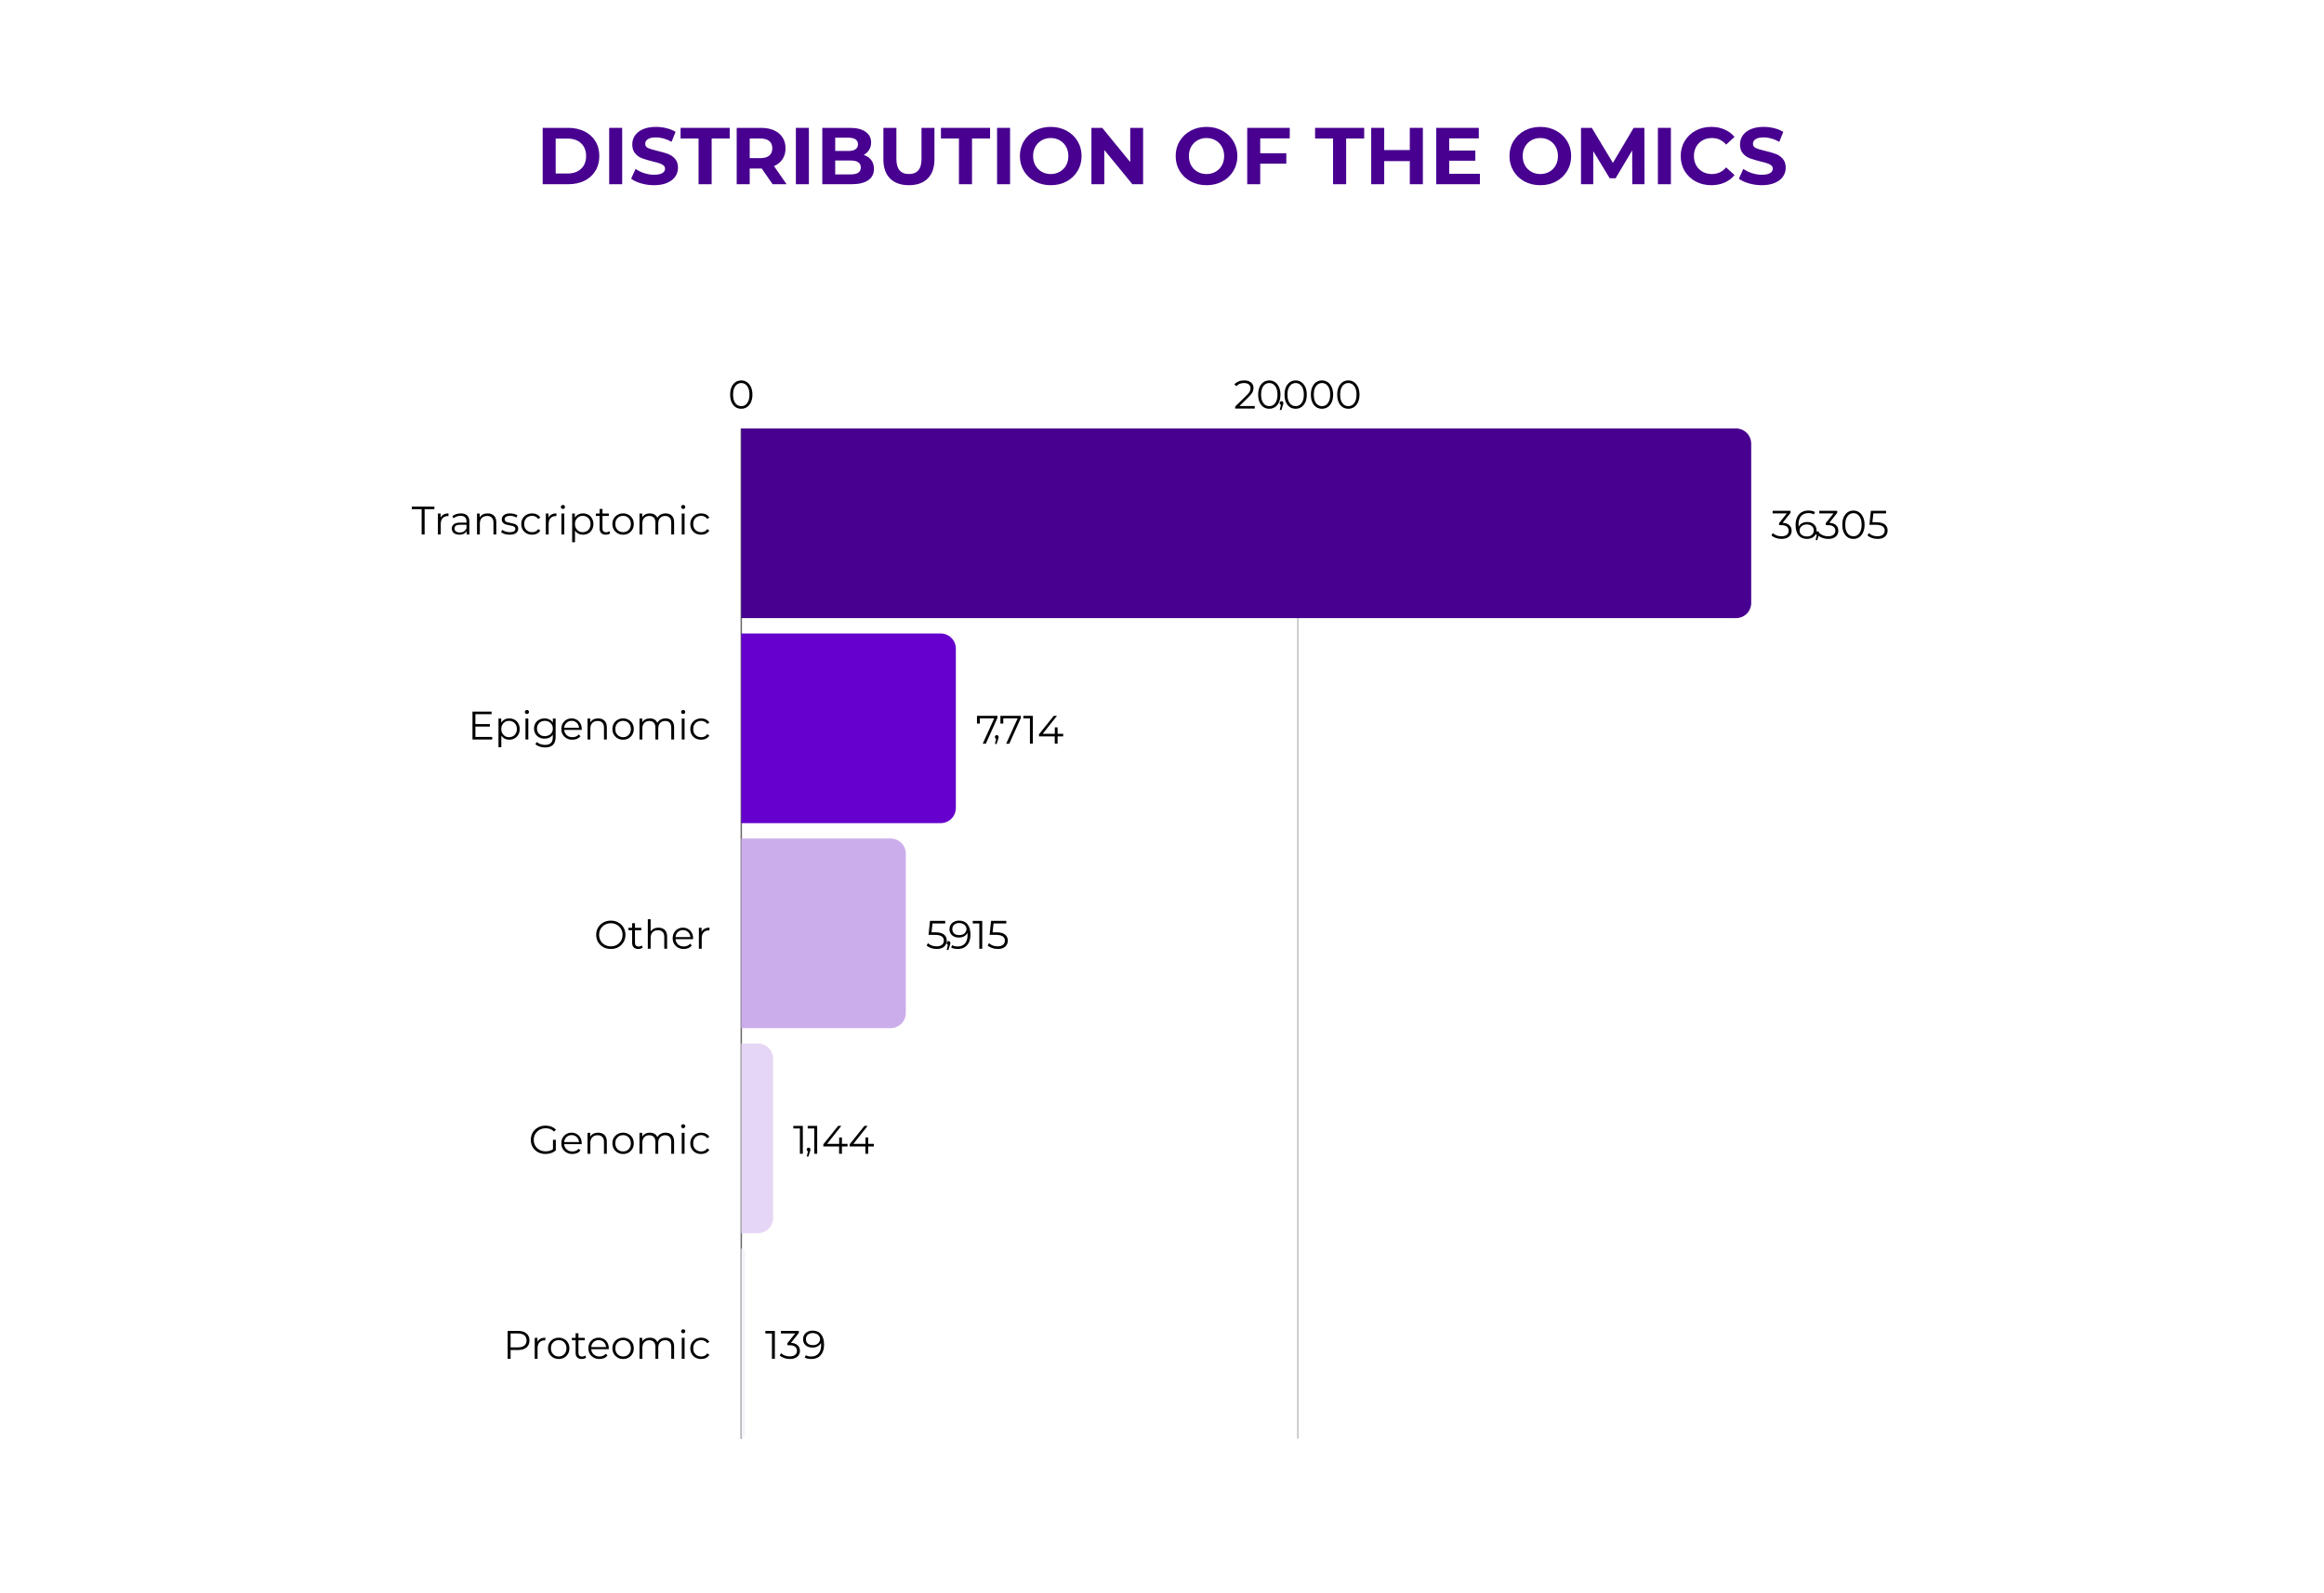 <svg xmlns="http://www.w3.org/2000/svg" xmlns:xlink="http://www.w3.org/1999/xlink" width="700" viewBox="0 0 525 360" height="480" preserveAspectRatio="xMidYMid meet"><defs><filter x="0%" y="0%" width="100%" height="100%" id="5e0b6d8179"></filter><g></g><mask id="e9c6ca2a24"><g filter="url(#5e0b6d8179)"><rect x="-195.5" width="756" fill="#000000" y="-150.2" height="518.4" fill-opacity="0.6"></rect></g></mask><clipPath id="47807fb1cc"><path d="M 1 0 L 2 0 L 2 229.68 L 1 229.68 Z M 1 0 " clip-rule="nonzero"></path></clipPath><clipPath id="f0850071f7"><rect x="0" width="3" y="0" height="230"></rect></clipPath><mask id="8cb1a9d062"><g filter="url(#5e0b6d8179)"><rect x="-195.5" width="756" fill="#000000" y="-150.2" height="518.4" fill-opacity="0.25"></rect></g></mask><clipPath id="4c40335a92"><path d="M 0.801 0 L 1.762 0 L 1.762 229.68 L 0.801 229.68 Z M 0.801 0 " clip-rule="nonzero"></path></clipPath><clipPath id="53d4905884"><rect x="0" width="2" y="0" height="230"></rect></clipPath><clipPath id="62e6c63c29"><path d="M 87.457 25.812 L 315.602 25.812 L 315.602 68.664 L 87.457 68.664 Z M 87.457 25.812 " clip-rule="nonzero"></path></clipPath><clipPath id="c6152bed7a"><path d="M 87.457 72.137 L 135.93 72.137 L 135.93 114.988 L 87.457 114.988 Z M 87.457 72.137 " clip-rule="nonzero"></path></clipPath><clipPath id="c5de3a8607"><path d="M 87.457 118.461 L 124.625 118.461 L 124.625 161.312 L 87.457 161.312 Z M 87.457 118.461 " clip-rule="nonzero"></path></clipPath><clipPath id="84ae8a9ec4"><path d="M 87.457 164.785 L 94.645 164.785 L 94.645 207.637 L 87.457 207.637 Z M 87.457 164.785 " clip-rule="nonzero"></path></clipPath><clipPath id="048c547a0d"><path d="M 87.457 211.109 L 88.328 211.109 L 88.328 253.961 L 87.457 253.961 Z M 87.457 211.109 " clip-rule="nonzero"></path></clipPath><clipPath id="98f5113ed7"><rect x="0" width="365" y="0" height="263"></rect></clipPath><clipPath id="6a655bda01"><path d="M 302.543 265.504 L 410.609 265.504 L 410.609 326.711 L 302.543 326.711 Z M 302.543 265.504 " clip-rule="nonzero"></path></clipPath><clipPath id="8ec6e6c905"><path d="M 319.793 265.504 L 393.293 265.504 C 397.867 265.504 402.254 267.32 405.488 270.555 C 408.723 273.793 410.543 278.18 410.543 282.754 L 410.543 309.461 C 410.543 314.035 408.723 318.422 405.488 321.66 C 402.254 324.895 397.867 326.711 393.293 326.711 L 319.793 326.711 C 315.215 326.711 310.828 324.895 307.594 321.66 C 304.359 318.422 302.543 314.035 302.543 309.461 L 302.543 282.754 C 302.543 278.18 304.359 273.793 307.594 270.555 C 310.828 267.32 315.215 265.504 319.793 265.504 Z M 319.793 265.504 " clip-rule="nonzero"></path></clipPath><clipPath id="f6ba082df6"><path d="M 0.543 0.504 L 108.609 0.504 L 108.609 61.711 L 0.543 61.711 Z M 0.543 0.504 " clip-rule="nonzero"></path></clipPath><clipPath id="ac4baf3548"><path d="M 17.793 0.504 L 91.293 0.504 C 95.867 0.504 100.254 2.32 103.488 5.555 C 106.723 8.793 108.543 13.18 108.543 17.754 L 108.543 44.461 C 108.543 49.035 106.723 53.422 103.488 56.66 C 100.254 59.895 95.867 61.711 91.293 61.711 L 17.793 61.711 C 13.215 61.711 8.828 59.895 5.594 56.66 C 2.359 53.422 0.543 49.035 0.543 44.461 L 0.543 17.754 C 0.543 13.18 2.359 8.793 5.594 5.555 C 8.828 2.32 13.215 0.504 17.793 0.504 Z M 17.793 0.504 " clip-rule="nonzero"></path></clipPath><clipPath id="37bbfe9827"><rect x="0" width="109" y="0" height="62"></rect></clipPath><clipPath id="445620c004"><rect x="0" width="3" y="0" height="11"></rect></clipPath><clipPath id="b2fb5191ac"><rect x="0" width="3" y="0" height="11"></rect></clipPath><clipPath id="4640a1bb0c"><path d="M 0.16 7 L 2 7 L 2 10 L 0.16 10 Z M 0.16 7 " clip-rule="nonzero"></path></clipPath><clipPath id="e56c1ada1f"><rect x="0" width="3" y="0" height="11"></rect></clipPath><clipPath id="8aaa9cfff6"><path d="M 0.359 7 L 2 7 L 2 10 L 0.359 10 Z M 0.359 7 " clip-rule="nonzero"></path></clipPath><clipPath id="1b6e7d894c"><rect x="0" width="3" y="0" height="12"></rect></clipPath><clipPath id="500ef63b12"><path d="M 1 7 L 2.84 7 L 2.84 10 L 1 10 Z M 1 7 " clip-rule="nonzero"></path></clipPath><clipPath id="fd54aa5781"><rect x="0" width="3" y="0" height="12"></rect></clipPath></defs><rect x="-52.5" width="630" fill="#ffffff" y="-36" height="432" fill-opacity="1"></rect><rect x="-52.5" width="630" fill="#ffffff" y="-36" height="432" fill-opacity="1"></rect><g transform="matrix(1, 0, 0, 1, 80, 71)"><g clip-path="url(#98f5113ed7)"><g fill="#000000" fill-opacity="1"><g transform="translate(84.475, 21.314)"><g><path d="M 2.984 0.047 C 2.492 0.047 2.055 -0.078 1.672 -0.328 C 1.297 -0.586 1 -0.957 0.781 -1.438 C 0.57 -1.926 0.469 -2.5 0.469 -3.156 C 0.469 -3.801 0.57 -4.363 0.781 -4.844 C 1 -5.332 1.297 -5.707 1.672 -5.969 C 2.055 -6.227 2.492 -6.359 2.984 -6.359 C 3.461 -6.359 3.891 -6.227 4.266 -5.969 C 4.648 -5.707 4.953 -5.332 5.172 -4.844 C 5.391 -4.363 5.5 -3.801 5.5 -3.156 C 5.5 -2.5 5.391 -1.926 5.172 -1.438 C 4.953 -0.957 4.648 -0.586 4.266 -0.328 C 3.891 -0.078 3.461 0.047 2.984 0.047 Z M 2.984 -0.547 C 3.348 -0.547 3.664 -0.645 3.938 -0.844 C 4.219 -1.051 4.438 -1.348 4.594 -1.734 C 4.75 -2.129 4.828 -2.602 4.828 -3.156 C 4.828 -3.707 4.75 -4.176 4.594 -4.562 C 4.438 -4.945 4.219 -5.242 3.938 -5.453 C 3.664 -5.66 3.348 -5.766 2.984 -5.766 C 2.617 -5.766 2.297 -5.66 2.016 -5.453 C 1.734 -5.242 1.516 -4.945 1.359 -4.562 C 1.203 -4.176 1.125 -3.707 1.125 -3.156 C 1.125 -2.602 1.203 -2.129 1.359 -1.734 C 1.516 -1.348 1.734 -1.051 2.016 -0.844 C 2.297 -0.645 2.617 -0.547 2.984 -0.547 Z M 2.984 -0.547 "></path></g></g></g><g fill="#000000" fill-opacity="1"><g transform="translate(198.687, 21.314)"><g><path d="M 4.766 -0.578 L 4.766 0 L 0.344 0 L 0.344 -0.453 L 2.969 -3.031 C 3.301 -3.352 3.523 -3.629 3.641 -3.859 C 3.754 -4.098 3.812 -4.336 3.812 -4.578 C 3.812 -4.953 3.68 -5.242 3.422 -5.453 C 3.172 -5.66 2.812 -5.766 2.344 -5.766 C 1.602 -5.766 1.031 -5.531 0.625 -5.062 L 0.156 -5.453 C 0.406 -5.742 0.719 -5.969 1.094 -6.125 C 1.477 -6.281 1.91 -6.359 2.391 -6.359 C 3.035 -6.359 3.547 -6.203 3.922 -5.891 C 4.297 -5.586 4.484 -5.176 4.484 -4.656 C 4.484 -4.332 4.41 -4.02 4.266 -3.719 C 4.117 -3.414 3.848 -3.07 3.453 -2.688 L 1.312 -0.578 Z M 4.766 -0.578 "></path></g></g></g><g fill="#000000" fill-opacity="1"><g transform="translate(203.758, 21.314)"><g><path d="M 2.984 0.047 C 2.492 0.047 2.055 -0.078 1.672 -0.328 C 1.297 -0.586 1 -0.957 0.781 -1.438 C 0.57 -1.926 0.469 -2.5 0.469 -3.156 C 0.469 -3.801 0.57 -4.363 0.781 -4.844 C 1 -5.332 1.297 -5.707 1.672 -5.969 C 2.055 -6.227 2.492 -6.359 2.984 -6.359 C 3.461 -6.359 3.891 -6.227 4.266 -5.969 C 4.648 -5.707 4.953 -5.332 5.172 -4.844 C 5.391 -4.363 5.5 -3.801 5.5 -3.156 C 5.5 -2.5 5.391 -1.926 5.172 -1.438 C 4.953 -0.957 4.648 -0.586 4.266 -0.328 C 3.891 -0.078 3.461 0.047 2.984 0.047 Z M 2.984 -0.547 C 3.348 -0.547 3.664 -0.645 3.938 -0.844 C 4.219 -1.051 4.438 -1.348 4.594 -1.734 C 4.75 -2.129 4.828 -2.602 4.828 -3.156 C 4.828 -3.707 4.75 -4.176 4.594 -4.562 C 4.438 -4.945 4.219 -5.242 3.938 -5.453 C 3.664 -5.66 3.348 -5.766 2.984 -5.766 C 2.617 -5.766 2.297 -5.66 2.016 -5.453 C 1.734 -5.242 1.516 -4.945 1.359 -4.562 C 1.203 -4.176 1.125 -3.707 1.125 -3.156 C 1.125 -2.602 1.203 -2.129 1.359 -1.734 C 1.516 -1.348 1.734 -1.051 2.016 -0.844 C 2.297 -0.645 2.617 -0.547 2.984 -0.547 Z M 2.984 -0.547 "></path></g></g></g><g fill="#000000" fill-opacity="1"><g transform="translate(209.71, 21.314)"><g><path d="M 2.984 0.047 C 2.492 0.047 2.055 -0.078 1.672 -0.328 C 1.297 -0.586 1 -0.957 0.781 -1.438 C 0.57 -1.926 0.469 -2.5 0.469 -3.156 C 0.469 -3.801 0.57 -4.363 0.781 -4.844 C 1 -5.332 1.297 -5.707 1.672 -5.969 C 2.055 -6.227 2.492 -6.359 2.984 -6.359 C 3.461 -6.359 3.891 -6.227 4.266 -5.969 C 4.648 -5.707 4.953 -5.332 5.172 -4.844 C 5.391 -4.363 5.5 -3.801 5.5 -3.156 C 5.5 -2.5 5.391 -1.926 5.172 -1.438 C 4.953 -0.957 4.648 -0.586 4.266 -0.328 C 3.891 -0.078 3.461 0.047 2.984 0.047 Z M 2.984 -0.547 C 3.348 -0.547 3.664 -0.645 3.938 -0.844 C 4.219 -1.051 4.438 -1.348 4.594 -1.734 C 4.75 -2.129 4.828 -2.602 4.828 -3.156 C 4.828 -3.707 4.75 -4.176 4.594 -4.562 C 4.438 -4.945 4.219 -5.242 3.938 -5.453 C 3.664 -5.66 3.348 -5.766 2.984 -5.766 C 2.617 -5.766 2.297 -5.66 2.016 -5.453 C 1.734 -5.242 1.516 -4.945 1.359 -4.562 C 1.203 -4.176 1.125 -3.707 1.125 -3.156 C 1.125 -2.602 1.203 -2.129 1.359 -1.734 C 1.516 -1.348 1.734 -1.051 2.016 -0.844 C 2.297 -0.645 2.617 -0.547 2.984 -0.547 Z M 2.984 -0.547 "></path></g></g></g><g fill="#000000" fill-opacity="1"><g transform="translate(215.662, 21.314)"><g><path d="M 2.984 0.047 C 2.492 0.047 2.055 -0.078 1.672 -0.328 C 1.297 -0.586 1 -0.957 0.781 -1.438 C 0.57 -1.926 0.469 -2.5 0.469 -3.156 C 0.469 -3.801 0.57 -4.363 0.781 -4.844 C 1 -5.332 1.297 -5.707 1.672 -5.969 C 2.055 -6.227 2.492 -6.359 2.984 -6.359 C 3.461 -6.359 3.891 -6.227 4.266 -5.969 C 4.648 -5.707 4.953 -5.332 5.172 -4.844 C 5.391 -4.363 5.5 -3.801 5.5 -3.156 C 5.5 -2.5 5.391 -1.926 5.172 -1.438 C 4.953 -0.957 4.648 -0.586 4.266 -0.328 C 3.891 -0.078 3.461 0.047 2.984 0.047 Z M 2.984 -0.547 C 3.348 -0.547 3.664 -0.645 3.938 -0.844 C 4.219 -1.051 4.438 -1.348 4.594 -1.734 C 4.75 -2.129 4.828 -2.602 4.828 -3.156 C 4.828 -3.707 4.75 -4.176 4.594 -4.562 C 4.438 -4.945 4.219 -5.242 3.938 -5.453 C 3.664 -5.66 3.348 -5.766 2.984 -5.766 C 2.617 -5.766 2.297 -5.66 2.016 -5.453 C 1.734 -5.242 1.516 -4.945 1.359 -4.562 C 1.203 -4.176 1.125 -3.707 1.125 -3.156 C 1.125 -2.602 1.203 -2.129 1.359 -1.734 C 1.516 -1.348 1.734 -1.051 2.016 -0.844 C 2.297 -0.645 2.617 -0.547 2.984 -0.547 Z M 2.984 -0.547 "></path></g></g></g><g fill="#000000" fill-opacity="1"><g transform="translate(221.614, 21.314)"><g><path d="M 2.984 0.047 C 2.492 0.047 2.055 -0.078 1.672 -0.328 C 1.297 -0.586 1 -0.957 0.781 -1.438 C 0.57 -1.926 0.469 -2.5 0.469 -3.156 C 0.469 -3.801 0.57 -4.363 0.781 -4.844 C 1 -5.332 1.297 -5.707 1.672 -5.969 C 2.055 -6.227 2.492 -6.359 2.984 -6.359 C 3.461 -6.359 3.891 -6.227 4.266 -5.969 C 4.648 -5.707 4.953 -5.332 5.172 -4.844 C 5.391 -4.363 5.5 -3.801 5.5 -3.156 C 5.5 -2.5 5.391 -1.926 5.172 -1.438 C 4.953 -0.957 4.648 -0.586 4.266 -0.328 C 3.891 -0.078 3.461 0.047 2.984 0.047 Z M 2.984 -0.547 C 3.348 -0.547 3.664 -0.645 3.938 -0.844 C 4.219 -1.051 4.438 -1.348 4.594 -1.734 C 4.75 -2.129 4.828 -2.602 4.828 -3.156 C 4.828 -3.707 4.75 -4.176 4.594 -4.562 C 4.438 -4.945 4.219 -5.242 3.938 -5.453 C 3.664 -5.66 3.348 -5.766 2.984 -5.766 C 2.617 -5.766 2.297 -5.66 2.016 -5.453 C 1.734 -5.242 1.516 -4.945 1.359 -4.562 C 1.203 -4.176 1.125 -3.707 1.125 -3.156 C 1.125 -2.602 1.203 -2.129 1.359 -1.734 C 1.516 -1.348 1.734 -1.051 2.016 -0.844 C 2.297 -0.645 2.617 -0.547 2.984 -0.547 Z M 2.984 -0.547 "></path></g></g></g><g mask="url(#e9c6ca2a24)"><g transform="matrix(1, 0, 0, 1, 86, 25)"><g clip-path="url(#f0850071f7)"><g clip-path="url(#47807fb1cc)"><path stroke-linecap="butt" transform="matrix(0.634, 0, 0, 0.634, 1.456, 0.814)" fill="none" stroke-linejoin="miter" d="M 0.002 -0.002 L 0.002 360.002 " stroke="#000000" stroke-width="0.5" stroke-opacity="1" stroke-miterlimit="4"></path></g></g></g></g><g mask="url(#8cb1a9d062)"><g transform="matrix(1, 0, 0, 1, 212, 25)"><g clip-path="url(#53d4905884)"><g clip-path="url(#4c40335a92)"><path stroke-linecap="butt" transform="matrix(0.634, 0, 0, 0.634, -124.544, 0.814)" fill="none" stroke-linejoin="miter" d="M 198.317 -0.002 L 198.317 360.002 " stroke="#000000" stroke-width="0.5" stroke-opacity="1" stroke-miterlimit="4"></path></g></g></g></g><g clip-path="url(#62e6c63c29)"><path fill="#47008f" d="M 87.457 25.812 L 312.172 25.812 C 312.629 25.812 313.066 25.902 313.484 26.074 C 313.906 26.25 314.277 26.496 314.598 26.816 C 314.918 27.141 315.168 27.512 315.34 27.93 C 315.516 28.352 315.602 28.789 315.602 29.242 L 315.602 65.234 C 315.602 65.691 315.516 66.129 315.34 66.547 C 315.168 66.969 314.918 67.34 314.598 67.66 C 314.277 67.98 313.906 68.23 313.484 68.402 C 313.066 68.578 312.629 68.664 312.172 68.664 L 87.457 68.664 C 87 68.664 86.562 68.578 86.145 68.402 C 85.723 68.23 85.352 67.98 85.031 67.66 C 84.711 67.34 84.461 66.969 84.289 66.547 C 84.113 66.129 84.027 65.691 84.027 65.234 L 84.027 29.242 C 84.027 28.789 84.113 28.352 84.289 27.93 C 84.461 27.512 84.711 27.141 85.031 26.816 C 85.352 26.496 85.723 26.25 86.145 26.074 C 86.562 25.902 87 25.812 87.457 25.812 Z M 87.457 25.812 " fill-opacity="1" fill-rule="nonzero"></path></g><g fill="#000000" fill-opacity="1"><g transform="translate(13.001, 49.767)"><g><path d="M 2.25 -5.719 L 0.031 -5.719 L 0.031 -6.297 L 5.125 -6.297 L 5.125 -5.719 L 2.922 -5.719 L 2.922 0 L 2.25 0 Z M 2.25 -5.719 "></path></g></g></g><g fill="#000000" fill-opacity="1"><g transform="translate(18.036, 49.767)"><g><path d="M 1.5 -3.812 C 1.656 -4.125 1.879 -4.359 2.172 -4.516 C 2.473 -4.68 2.844 -4.766 3.281 -4.766 L 3.281 -4.156 L 3.125 -4.156 C 2.625 -4.156 2.234 -4 1.953 -3.688 C 1.672 -3.383 1.531 -2.957 1.531 -2.406 L 1.531 0 L 0.891 0 L 0.891 -4.734 L 1.5 -4.734 Z M 1.5 -3.812 "></path></g></g></g><g fill="#000000" fill-opacity="1"><g transform="translate(21.561, 49.767)"><g><path d="M 2.547 -4.766 C 3.16 -4.766 3.633 -4.609 3.969 -4.297 C 4.301 -3.992 4.469 -3.539 4.469 -2.938 L 4.469 0 L 3.859 0 L 3.859 -0.734 C 3.711 -0.492 3.5 -0.301 3.219 -0.156 C 2.938 -0.02 2.602 0.047 2.219 0.047 C 1.695 0.047 1.281 -0.078 0.969 -0.328 C 0.656 -0.586 0.5 -0.922 0.5 -1.328 C 0.5 -1.734 0.645 -2.055 0.938 -2.297 C 1.227 -2.547 1.691 -2.672 2.328 -2.672 L 3.828 -2.672 L 3.828 -2.969 C 3.828 -3.375 3.711 -3.68 3.484 -3.891 C 3.254 -4.109 2.922 -4.219 2.484 -4.219 C 2.18 -4.219 1.891 -4.164 1.609 -4.062 C 1.336 -3.969 1.102 -3.832 0.906 -3.656 L 0.625 -4.125 C 0.863 -4.332 1.148 -4.488 1.484 -4.594 C 1.816 -4.707 2.172 -4.766 2.547 -4.766 Z M 2.328 -0.453 C 2.68 -0.453 2.988 -0.535 3.25 -0.703 C 3.508 -0.867 3.703 -1.109 3.828 -1.422 L 3.828 -2.203 L 2.344 -2.203 C 1.531 -2.203 1.125 -1.914 1.125 -1.344 C 1.125 -1.07 1.227 -0.852 1.438 -0.688 C 1.645 -0.531 1.941 -0.453 2.328 -0.453 Z M 2.328 -0.453 "></path></g></g></g><g fill="#000000" fill-opacity="1"><g transform="translate(26.866, 49.767)"><g><path d="M 3.297 -4.766 C 3.891 -4.766 4.363 -4.594 4.719 -4.25 C 5.07 -3.906 5.25 -3.406 5.25 -2.75 L 5.25 0 L 4.609 0 L 4.609 -2.688 C 4.609 -3.176 4.484 -3.547 4.234 -3.797 C 3.992 -4.055 3.645 -4.188 3.188 -4.188 C 2.676 -4.188 2.27 -4.035 1.969 -3.734 C 1.676 -3.43 1.531 -3.016 1.531 -2.484 L 1.531 0 L 0.891 0 L 0.891 -4.734 L 1.5 -4.734 L 1.5 -3.859 C 1.676 -4.148 1.914 -4.375 2.219 -4.531 C 2.531 -4.688 2.891 -4.766 3.297 -4.766 Z M 3.297 -4.766 "></path></g></g></g><g fill="#000000" fill-opacity="1"><g transform="translate(32.953, 49.767)"><g><path d="M 2.156 0.047 C 1.77 0.047 1.398 -0.004 1.047 -0.109 C 0.703 -0.223 0.43 -0.367 0.234 -0.547 L 0.516 -1.047 C 0.711 -0.891 0.961 -0.758 1.266 -0.656 C 1.566 -0.562 1.879 -0.516 2.203 -0.516 C 2.641 -0.516 2.957 -0.582 3.156 -0.719 C 3.363 -0.852 3.469 -1.039 3.469 -1.281 C 3.469 -1.457 3.41 -1.594 3.297 -1.688 C 3.18 -1.789 3.035 -1.867 2.859 -1.922 C 2.691 -1.973 2.461 -2.02 2.172 -2.062 C 1.797 -2.133 1.488 -2.207 1.25 -2.281 C 1.02 -2.363 0.82 -2.492 0.656 -2.672 C 0.488 -2.848 0.406 -3.098 0.406 -3.422 C 0.406 -3.816 0.566 -4.141 0.891 -4.391 C 1.223 -4.641 1.688 -4.766 2.281 -4.766 C 2.582 -4.766 2.883 -4.723 3.188 -4.641 C 3.5 -4.566 3.754 -4.461 3.953 -4.328 L 3.672 -3.812 C 3.285 -4.082 2.82 -4.219 2.281 -4.219 C 1.875 -4.219 1.566 -4.145 1.359 -4 C 1.148 -3.852 1.047 -3.664 1.047 -3.438 C 1.047 -3.258 1.102 -3.113 1.219 -3 C 1.332 -2.895 1.477 -2.816 1.656 -2.766 C 1.832 -2.711 2.07 -2.66 2.375 -2.609 C 2.75 -2.535 3.051 -2.461 3.281 -2.391 C 3.508 -2.316 3.703 -2.191 3.859 -2.016 C 4.023 -1.848 4.109 -1.613 4.109 -1.312 C 4.109 -0.895 3.938 -0.562 3.594 -0.312 C 3.25 -0.07 2.77 0.047 2.156 0.047 Z M 2.156 0.047 "></path></g></g></g><g fill="#000000" fill-opacity="1"><g transform="translate(37.349, 49.767)"><g><path d="M 2.859 0.047 C 2.391 0.047 1.969 -0.051 1.594 -0.25 C 1.227 -0.457 0.938 -0.742 0.719 -1.109 C 0.508 -1.484 0.406 -1.898 0.406 -2.359 C 0.406 -2.828 0.508 -3.242 0.719 -3.609 C 0.938 -3.973 1.227 -4.254 1.594 -4.453 C 1.969 -4.66 2.391 -4.766 2.859 -4.766 C 3.266 -4.766 3.625 -4.688 3.938 -4.531 C 4.258 -4.375 4.516 -4.141 4.703 -3.828 L 4.234 -3.516 C 4.078 -3.742 3.879 -3.914 3.641 -4.031 C 3.398 -4.156 3.141 -4.219 2.859 -4.219 C 2.516 -4.219 2.203 -4.141 1.922 -3.984 C 1.648 -3.828 1.438 -3.609 1.281 -3.328 C 1.133 -3.047 1.062 -2.723 1.062 -2.359 C 1.062 -1.992 1.133 -1.672 1.281 -1.391 C 1.438 -1.117 1.648 -0.906 1.922 -0.75 C 2.203 -0.594 2.516 -0.516 2.859 -0.516 C 3.141 -0.516 3.398 -0.57 3.641 -0.688 C 3.879 -0.801 4.078 -0.977 4.234 -1.219 L 4.703 -0.891 C 4.516 -0.586 4.258 -0.352 3.938 -0.188 C 3.613 -0.031 3.254 0.047 2.859 0.047 Z M 2.859 0.047 "></path></g></g></g><g fill="#000000" fill-opacity="1"><g transform="translate(42.412, 49.767)"><g><path d="M 1.5 -3.812 C 1.656 -4.125 1.879 -4.359 2.172 -4.516 C 2.473 -4.68 2.844 -4.766 3.281 -4.766 L 3.281 -4.156 L 3.125 -4.156 C 2.625 -4.156 2.234 -4 1.953 -3.688 C 1.672 -3.383 1.531 -2.957 1.531 -2.406 L 1.531 0 L 0.891 0 L 0.891 -4.734 L 1.5 -4.734 Z M 1.5 -3.812 "></path></g></g></g><g fill="#000000" fill-opacity="1"><g transform="translate(45.945, 49.767)"><g><path d="M 0.891 -4.734 L 1.531 -4.734 L 1.531 0 L 0.891 0 Z M 1.219 -5.766 C 1.094 -5.766 0.984 -5.805 0.891 -5.891 C 0.797 -5.984 0.75 -6.098 0.75 -6.234 C 0.75 -6.348 0.797 -6.445 0.891 -6.531 C 0.984 -6.625 1.094 -6.672 1.219 -6.672 C 1.352 -6.672 1.461 -6.629 1.547 -6.547 C 1.641 -6.461 1.688 -6.359 1.688 -6.234 C 1.688 -6.098 1.641 -5.984 1.547 -5.891 C 1.461 -5.805 1.352 -5.766 1.219 -5.766 Z M 1.219 -5.766 "></path></g></g></g><g fill="#000000" fill-opacity="1"><g transform="translate(48.364, 49.767)"><g><path d="M 3.328 -4.766 C 3.773 -4.766 4.176 -4.664 4.531 -4.469 C 4.895 -4.27 5.176 -3.984 5.375 -3.609 C 5.582 -3.242 5.688 -2.828 5.688 -2.359 C 5.688 -1.891 5.582 -1.473 5.375 -1.109 C 5.176 -0.742 4.895 -0.457 4.531 -0.25 C 4.176 -0.051 3.773 0.047 3.328 0.047 C 2.941 0.047 2.594 -0.031 2.281 -0.188 C 1.977 -0.352 1.727 -0.586 1.531 -0.891 L 1.531 1.75 L 0.891 1.75 L 0.891 -4.734 L 1.5 -4.734 L 1.5 -3.797 C 1.695 -4.109 1.953 -4.348 2.266 -4.516 C 2.578 -4.68 2.93 -4.766 3.328 -4.766 Z M 3.281 -0.516 C 3.613 -0.516 3.914 -0.594 4.188 -0.75 C 4.457 -0.906 4.664 -1.125 4.812 -1.406 C 4.969 -1.688 5.047 -2.004 5.047 -2.359 C 5.047 -2.723 4.969 -3.047 4.812 -3.328 C 4.664 -3.609 4.457 -3.828 4.188 -3.984 C 3.914 -4.141 3.613 -4.219 3.281 -4.219 C 2.945 -4.219 2.645 -4.141 2.375 -3.984 C 2.113 -3.828 1.906 -3.609 1.75 -3.328 C 1.594 -3.047 1.516 -2.723 1.516 -2.359 C 1.516 -2.004 1.594 -1.688 1.75 -1.406 C 1.906 -1.125 2.113 -0.906 2.375 -0.75 C 2.645 -0.594 2.945 -0.516 3.281 -0.516 Z M 3.281 -0.516 "></path></g></g></g><g fill="#000000" fill-opacity="1"><g transform="translate(54.46, 49.767)"><g><path d="M 3.391 -0.281 C 3.266 -0.176 3.113 -0.094 2.938 -0.031 C 2.758 0.02 2.578 0.047 2.391 0.047 C 1.941 0.047 1.598 -0.07 1.359 -0.312 C 1.117 -0.551 1 -0.891 1 -1.328 L 1 -4.188 L 0.156 -4.188 L 0.156 -4.734 L 1 -4.734 L 1 -5.766 L 1.641 -5.766 L 1.641 -4.734 L 3.078 -4.734 L 3.078 -4.188 L 1.641 -4.188 L 1.641 -1.375 C 1.641 -1.082 1.707 -0.863 1.844 -0.719 C 1.988 -0.57 2.191 -0.5 2.453 -0.5 C 2.586 -0.5 2.719 -0.52 2.844 -0.562 C 2.969 -0.602 3.07 -0.664 3.156 -0.75 Z M 3.391 -0.281 "></path></g></g></g><g fill="#000000" fill-opacity="1"><g transform="translate(57.939, 49.767)"><g><path d="M 2.828 0.047 C 2.367 0.047 1.957 -0.055 1.594 -0.266 C 1.227 -0.473 0.938 -0.758 0.719 -1.125 C 0.508 -1.488 0.406 -1.898 0.406 -2.359 C 0.406 -2.828 0.508 -3.242 0.719 -3.609 C 0.938 -3.973 1.227 -4.254 1.594 -4.453 C 1.957 -4.66 2.367 -4.766 2.828 -4.766 C 3.285 -4.766 3.695 -4.66 4.062 -4.453 C 4.426 -4.254 4.711 -3.973 4.922 -3.609 C 5.129 -3.242 5.234 -2.828 5.234 -2.359 C 5.234 -1.898 5.129 -1.488 4.922 -1.125 C 4.711 -0.758 4.426 -0.473 4.062 -0.266 C 3.695 -0.055 3.285 0.047 2.828 0.047 Z M 2.828 -0.516 C 3.16 -0.516 3.457 -0.594 3.719 -0.75 C 3.988 -0.906 4.195 -1.125 4.344 -1.406 C 4.5 -1.688 4.578 -2.004 4.578 -2.359 C 4.578 -2.723 4.5 -3.047 4.344 -3.328 C 4.195 -3.609 3.988 -3.828 3.719 -3.984 C 3.457 -4.141 3.16 -4.219 2.828 -4.219 C 2.492 -4.219 2.191 -4.141 1.922 -3.984 C 1.648 -3.828 1.438 -3.609 1.281 -3.328 C 1.133 -3.047 1.062 -2.723 1.062 -2.359 C 1.062 -2.004 1.133 -1.688 1.281 -1.406 C 1.438 -1.125 1.648 -0.906 1.922 -0.75 C 2.191 -0.594 2.492 -0.516 2.828 -0.516 Z M 2.828 -0.516 "></path></g></g></g><g fill="#000000" fill-opacity="1"><g transform="translate(63.577, 49.767)"><g><path d="M 6.797 -4.766 C 7.391 -4.766 7.852 -4.594 8.188 -4.25 C 8.531 -3.914 8.703 -3.414 8.703 -2.75 L 8.703 0 L 8.062 0 L 8.062 -2.688 C 8.062 -3.176 7.941 -3.547 7.703 -3.797 C 7.473 -4.055 7.141 -4.188 6.703 -4.188 C 6.211 -4.188 5.828 -4.035 5.547 -3.734 C 5.266 -3.43 5.125 -3.016 5.125 -2.484 L 5.125 0 L 4.484 0 L 4.484 -2.688 C 4.484 -3.176 4.363 -3.547 4.125 -3.797 C 3.883 -4.055 3.547 -4.188 3.109 -4.188 C 2.629 -4.188 2.242 -4.035 1.953 -3.734 C 1.672 -3.43 1.531 -3.016 1.531 -2.484 L 1.531 0 L 0.891 0 L 0.891 -4.734 L 1.5 -4.734 L 1.5 -3.875 C 1.664 -4.156 1.898 -4.375 2.203 -4.531 C 2.504 -4.688 2.848 -4.766 3.234 -4.766 C 3.629 -4.766 3.973 -4.68 4.266 -4.516 C 4.555 -4.348 4.773 -4.098 4.922 -3.766 C 5.098 -4.078 5.348 -4.32 5.672 -4.5 C 6.004 -4.676 6.379 -4.766 6.797 -4.766 Z M 6.797 -4.766 "></path></g></g></g><g fill="#000000" fill-opacity="1"><g transform="translate(73.116, 49.767)"><g><path d="M 0.891 -4.734 L 1.531 -4.734 L 1.531 0 L 0.891 0 Z M 1.219 -5.766 C 1.094 -5.766 0.984 -5.805 0.891 -5.891 C 0.797 -5.984 0.75 -6.098 0.75 -6.234 C 0.75 -6.348 0.797 -6.445 0.891 -6.531 C 0.984 -6.625 1.094 -6.672 1.219 -6.672 C 1.352 -6.672 1.461 -6.629 1.547 -6.547 C 1.641 -6.461 1.688 -6.359 1.688 -6.234 C 1.688 -6.098 1.641 -5.984 1.547 -5.891 C 1.461 -5.805 1.352 -5.766 1.219 -5.766 Z M 1.219 -5.766 "></path></g></g></g><g fill="#000000" fill-opacity="1"><g transform="translate(75.535, 49.767)"><g><path d="M 2.859 0.047 C 2.391 0.047 1.969 -0.051 1.594 -0.25 C 1.227 -0.457 0.938 -0.742 0.719 -1.109 C 0.508 -1.484 0.406 -1.898 0.406 -2.359 C 0.406 -2.828 0.508 -3.242 0.719 -3.609 C 0.938 -3.973 1.227 -4.254 1.594 -4.453 C 1.969 -4.66 2.391 -4.766 2.859 -4.766 C 3.266 -4.766 3.625 -4.688 3.938 -4.531 C 4.258 -4.375 4.516 -4.141 4.703 -3.828 L 4.234 -3.516 C 4.078 -3.742 3.879 -3.914 3.641 -4.031 C 3.398 -4.156 3.141 -4.219 2.859 -4.219 C 2.516 -4.219 2.203 -4.141 1.922 -3.984 C 1.648 -3.828 1.438 -3.609 1.281 -3.328 C 1.133 -3.047 1.062 -2.723 1.062 -2.359 C 1.062 -1.992 1.133 -1.672 1.281 -1.391 C 1.438 -1.117 1.648 -0.906 1.922 -0.75 C 2.203 -0.594 2.516 -0.516 2.859 -0.516 C 3.141 -0.516 3.398 -0.57 3.641 -0.688 C 3.879 -0.801 4.078 -0.977 4.234 -1.219 L 4.703 -0.891 C 4.516 -0.586 4.258 -0.352 3.938 -0.188 C 3.613 -0.031 3.254 0.047 2.859 0.047 Z M 2.859 0.047 "></path></g></g></g><g fill="#000000" fill-opacity="1"><g transform="translate(320.097, 50.718)"><g><path d="M 2.609 -3.594 C 3.266 -3.562 3.766 -3.383 4.109 -3.062 C 4.461 -2.738 4.641 -2.32 4.641 -1.812 C 4.641 -1.445 4.551 -1.125 4.375 -0.844 C 4.195 -0.57 3.938 -0.352 3.594 -0.188 C 3.258 -0.031 2.844 0.047 2.344 0.047 C 1.895 0.047 1.469 -0.023 1.062 -0.172 C 0.656 -0.316 0.328 -0.508 0.078 -0.75 L 0.391 -1.266 C 0.609 -1.047 0.891 -0.867 1.234 -0.734 C 1.578 -0.609 1.945 -0.547 2.344 -0.547 C 2.863 -0.547 3.266 -0.656 3.547 -0.875 C 3.828 -1.102 3.969 -1.414 3.969 -1.812 C 3.969 -2.195 3.828 -2.5 3.547 -2.719 C 3.266 -2.945 2.836 -3.062 2.266 -3.062 L 1.812 -3.062 L 1.812 -3.531 L 3.562 -5.719 L 0.344 -5.719 L 0.344 -6.297 L 4.391 -6.297 L 4.391 -5.844 Z M 2.609 -3.594 "></path></g></g></g><g fill="#000000" fill-opacity="1"><g transform="translate(325.168, 50.718)"><g><path d="M 3.078 -3.766 C 3.492 -3.766 3.859 -3.688 4.172 -3.531 C 4.492 -3.375 4.742 -3.156 4.922 -2.875 C 5.109 -2.594 5.203 -2.258 5.203 -1.875 C 5.203 -1.5 5.109 -1.16 4.922 -0.859 C 4.734 -0.566 4.473 -0.344 4.141 -0.188 C 3.816 -0.031 3.453 0.047 3.047 0.047 C 2.211 0.047 1.57 -0.223 1.125 -0.766 C 0.688 -1.316 0.469 -2.094 0.469 -3.094 C 0.469 -3.801 0.586 -4.395 0.828 -4.875 C 1.066 -5.363 1.398 -5.734 1.828 -5.984 C 2.266 -6.234 2.77 -6.359 3.344 -6.359 C 3.969 -6.359 4.469 -6.242 4.844 -6.016 L 4.578 -5.484 C 4.273 -5.68 3.867 -5.781 3.359 -5.781 C 2.66 -5.781 2.113 -5.562 1.719 -5.125 C 1.32 -4.688 1.125 -4.047 1.125 -3.203 C 1.125 -3.055 1.133 -2.883 1.156 -2.688 C 1.312 -3.031 1.555 -3.297 1.891 -3.484 C 2.234 -3.672 2.629 -3.766 3.078 -3.766 Z M 3.031 -0.5 C 3.477 -0.5 3.844 -0.617 4.125 -0.859 C 4.414 -1.109 4.562 -1.441 4.562 -1.859 C 4.562 -2.273 4.414 -2.602 4.125 -2.844 C 3.844 -3.094 3.461 -3.219 2.984 -3.219 C 2.66 -3.219 2.375 -3.156 2.125 -3.031 C 1.883 -2.914 1.695 -2.754 1.562 -2.547 C 1.426 -2.336 1.359 -2.102 1.359 -1.844 C 1.359 -1.602 1.422 -1.379 1.547 -1.172 C 1.68 -0.973 1.875 -0.812 2.125 -0.688 C 2.375 -0.562 2.676 -0.5 3.031 -0.5 Z M 3.031 -0.5 "></path></g></g></g><g fill="#000000" fill-opacity="1"><g transform="translate(330.644, 50.718)"><g><path d="M 2.609 -3.594 C 3.266 -3.562 3.766 -3.383 4.109 -3.062 C 4.461 -2.738 4.641 -2.32 4.641 -1.812 C 4.641 -1.445 4.551 -1.125 4.375 -0.844 C 4.195 -0.57 3.938 -0.352 3.594 -0.188 C 3.258 -0.031 2.844 0.047 2.344 0.047 C 1.895 0.047 1.469 -0.023 1.062 -0.172 C 0.656 -0.316 0.328 -0.508 0.078 -0.75 L 0.391 -1.266 C 0.609 -1.047 0.891 -0.867 1.234 -0.734 C 1.578 -0.609 1.945 -0.547 2.344 -0.547 C 2.863 -0.547 3.266 -0.656 3.547 -0.875 C 3.828 -1.102 3.969 -1.414 3.969 -1.812 C 3.969 -2.195 3.828 -2.5 3.547 -2.719 C 3.266 -2.945 2.836 -3.062 2.266 -3.062 L 1.812 -3.062 L 1.812 -3.531 L 3.562 -5.719 L 0.344 -5.719 L 0.344 -6.297 L 4.391 -6.297 L 4.391 -5.844 Z M 2.609 -3.594 "></path></g></g></g><g fill="#000000" fill-opacity="1"><g transform="translate(335.715, 50.718)"><g><path d="M 2.984 0.047 C 2.492 0.047 2.055 -0.078 1.672 -0.328 C 1.297 -0.586 1 -0.957 0.781 -1.438 C 0.57 -1.926 0.469 -2.5 0.469 -3.156 C 0.469 -3.801 0.57 -4.363 0.781 -4.844 C 1 -5.332 1.297 -5.707 1.672 -5.969 C 2.055 -6.227 2.492 -6.359 2.984 -6.359 C 3.461 -6.359 3.891 -6.227 4.266 -5.969 C 4.648 -5.707 4.953 -5.332 5.172 -4.844 C 5.391 -4.363 5.5 -3.801 5.5 -3.156 C 5.5 -2.5 5.391 -1.926 5.172 -1.438 C 4.953 -0.957 4.648 -0.586 4.266 -0.328 C 3.891 -0.078 3.461 0.047 2.984 0.047 Z M 2.984 -0.547 C 3.348 -0.547 3.664 -0.645 3.938 -0.844 C 4.219 -1.051 4.438 -1.348 4.594 -1.734 C 4.75 -2.129 4.828 -2.602 4.828 -3.156 C 4.828 -3.707 4.75 -4.176 4.594 -4.562 C 4.438 -4.945 4.219 -5.242 3.938 -5.453 C 3.664 -5.66 3.348 -5.766 2.984 -5.766 C 2.617 -5.766 2.297 -5.66 2.016 -5.453 C 1.734 -5.242 1.516 -4.945 1.359 -4.562 C 1.203 -4.176 1.125 -3.707 1.125 -3.156 C 1.125 -2.602 1.203 -2.129 1.359 -1.734 C 1.516 -1.348 1.734 -1.051 2.016 -0.844 C 2.297 -0.645 2.617 -0.547 2.984 -0.547 Z M 2.984 -0.547 "></path></g></g></g><g fill="#000000" fill-opacity="1"><g transform="translate(341.667, 50.718)"><g><path d="M 2.125 -3.719 C 3.031 -3.719 3.691 -3.551 4.109 -3.219 C 4.535 -2.895 4.75 -2.441 4.75 -1.859 C 4.75 -1.492 4.66 -1.164 4.484 -0.875 C 4.316 -0.582 4.062 -0.352 3.719 -0.188 C 3.375 -0.031 2.953 0.047 2.453 0.047 C 2.004 0.047 1.578 -0.023 1.172 -0.172 C 0.766 -0.316 0.441 -0.508 0.203 -0.75 L 0.516 -1.266 C 0.723 -1.047 1 -0.867 1.344 -0.734 C 1.688 -0.609 2.055 -0.547 2.453 -0.547 C 2.973 -0.547 3.375 -0.66 3.656 -0.891 C 3.945 -1.117 4.094 -1.43 4.094 -1.828 C 4.094 -2.254 3.93 -2.578 3.609 -2.797 C 3.285 -3.023 2.742 -3.141 1.984 -3.141 L 0.641 -3.141 L 0.969 -6.297 L 4.406 -6.297 L 4.406 -5.719 L 1.531 -5.719 L 1.312 -3.719 Z M 2.125 -3.719 "></path></g></g></g><g clip-path="url(#c6152bed7a)"><path fill="#6600cc" d="M 87.457 72.137 L 132.504 72.137 C 132.957 72.137 133.395 72.227 133.816 72.398 C 134.234 72.574 134.605 72.82 134.926 73.141 C 135.25 73.465 135.496 73.836 135.672 74.254 C 135.844 74.676 135.93 75.113 135.93 75.566 L 135.93 111.559 C 135.93 112.016 135.844 112.453 135.672 112.871 C 135.496 113.293 135.25 113.664 134.926 113.984 C 134.605 114.305 134.234 114.551 133.816 114.727 C 133.395 114.902 132.957 114.988 132.504 114.988 L 87.457 114.988 C 87 114.988 86.562 114.902 86.145 114.727 C 85.723 114.551 85.352 114.305 85.031 113.984 C 84.711 113.664 84.461 113.293 84.289 112.871 C 84.113 112.453 84.027 112.016 84.027 111.559 L 84.027 75.566 C 84.027 75.113 84.113 74.676 84.289 74.254 C 84.461 73.836 84.711 73.465 85.031 73.141 C 85.352 72.82 85.723 72.574 86.145 72.398 C 86.562 72.227 87 72.137 87.457 72.137 Z M 87.457 72.137 " fill-opacity="1" fill-rule="nonzero"></path></g><g fill="#000000" fill-opacity="1"><g transform="translate(25.706, 96.09)"><g><path d="M 5.484 -0.578 L 5.484 0 L 1.031 0 L 1.031 -6.297 L 5.344 -6.297 L 5.344 -5.719 L 1.688 -5.719 L 1.688 -3.484 L 4.953 -3.484 L 4.953 -2.922 L 1.688 -2.922 L 1.688 -0.578 Z M 5.484 -0.578 "></path></g></g></g><g fill="#000000" fill-opacity="1"><g transform="translate(31.721, 96.09)"><g><path d="M 3.328 -4.766 C 3.773 -4.766 4.176 -4.664 4.531 -4.469 C 4.895 -4.27 5.176 -3.984 5.375 -3.609 C 5.582 -3.242 5.688 -2.828 5.688 -2.359 C 5.688 -1.891 5.582 -1.473 5.375 -1.109 C 5.176 -0.742 4.895 -0.457 4.531 -0.25 C 4.176 -0.051 3.773 0.047 3.328 0.047 C 2.941 0.047 2.594 -0.031 2.281 -0.188 C 1.977 -0.352 1.727 -0.586 1.531 -0.891 L 1.531 1.75 L 0.891 1.75 L 0.891 -4.734 L 1.5 -4.734 L 1.5 -3.797 C 1.695 -4.109 1.953 -4.348 2.266 -4.516 C 2.578 -4.68 2.93 -4.766 3.328 -4.766 Z M 3.281 -0.516 C 3.613 -0.516 3.914 -0.594 4.188 -0.75 C 4.457 -0.906 4.664 -1.125 4.812 -1.406 C 4.969 -1.688 5.047 -2.004 5.047 -2.359 C 5.047 -2.723 4.969 -3.047 4.812 -3.328 C 4.664 -3.609 4.457 -3.828 4.188 -3.984 C 3.914 -4.141 3.613 -4.219 3.281 -4.219 C 2.945 -4.219 2.645 -4.141 2.375 -3.984 C 2.113 -3.828 1.906 -3.609 1.75 -3.328 C 1.594 -3.047 1.516 -2.723 1.516 -2.359 C 1.516 -2.004 1.594 -1.688 1.75 -1.406 C 1.906 -1.125 2.113 -0.906 2.375 -0.75 C 2.645 -0.594 2.945 -0.516 3.281 -0.516 Z M 3.281 -0.516 "></path></g></g></g><g fill="#000000" fill-opacity="1"><g transform="translate(37.817, 96.09)"><g><path d="M 0.891 -4.734 L 1.531 -4.734 L 1.531 0 L 0.891 0 Z M 1.219 -5.766 C 1.094 -5.766 0.984 -5.805 0.891 -5.891 C 0.797 -5.984 0.75 -6.098 0.75 -6.234 C 0.75 -6.348 0.797 -6.445 0.891 -6.531 C 0.984 -6.625 1.094 -6.672 1.219 -6.672 C 1.352 -6.672 1.461 -6.629 1.547 -6.547 C 1.641 -6.461 1.688 -6.359 1.688 -6.234 C 1.688 -6.098 1.641 -5.984 1.547 -5.891 C 1.461 -5.805 1.352 -5.766 1.219 -5.766 Z M 1.219 -5.766 "></path></g></g></g><g fill="#000000" fill-opacity="1"><g transform="translate(40.236, 96.09)"><g><path d="M 5.281 -4.734 L 5.281 -0.578 C 5.281 0.223 5.082 0.816 4.688 1.203 C 4.289 1.598 3.695 1.797 2.906 1.797 C 2.469 1.797 2.051 1.727 1.656 1.594 C 1.27 1.469 0.953 1.289 0.703 1.062 L 1.031 0.578 C 1.258 0.773 1.535 0.93 1.859 1.047 C 2.18 1.16 2.523 1.219 2.891 1.219 C 3.484 1.219 3.922 1.078 4.203 0.797 C 4.492 0.523 4.641 0.094 4.641 -0.5 L 4.641 -1.094 C 4.441 -0.789 4.18 -0.562 3.859 -0.406 C 3.535 -0.258 3.18 -0.188 2.797 -0.188 C 2.348 -0.188 1.941 -0.281 1.578 -0.469 C 1.211 -0.664 0.926 -0.938 0.719 -1.281 C 0.508 -1.633 0.406 -2.035 0.406 -2.484 C 0.406 -2.93 0.508 -3.328 0.719 -3.672 C 0.926 -4.016 1.207 -4.281 1.562 -4.469 C 1.926 -4.664 2.336 -4.766 2.797 -4.766 C 3.191 -4.766 3.551 -4.68 3.875 -4.516 C 4.195 -4.359 4.457 -4.129 4.656 -3.828 L 4.656 -4.734 Z M 2.859 -0.75 C 3.191 -0.75 3.492 -0.82 3.766 -0.969 C 4.047 -1.113 4.266 -1.316 4.422 -1.578 C 4.578 -1.848 4.656 -2.148 4.656 -2.484 C 4.656 -2.816 4.578 -3.113 4.422 -3.375 C 4.266 -3.633 4.051 -3.836 3.781 -3.984 C 3.508 -4.141 3.203 -4.219 2.859 -4.219 C 2.516 -4.219 2.203 -4.145 1.922 -4 C 1.648 -3.852 1.438 -3.645 1.281 -3.375 C 1.133 -3.113 1.062 -2.816 1.062 -2.484 C 1.062 -2.148 1.133 -1.848 1.281 -1.578 C 1.438 -1.316 1.648 -1.113 1.922 -0.969 C 2.203 -0.82 2.516 -0.75 2.859 -0.75 Z M 2.859 -0.75 "></path></g></g></g><g fill="#000000" fill-opacity="1"><g transform="translate(46.404, 96.09)"><g><path d="M 5.016 -2.172 L 1.047 -2.172 C 1.086 -1.68 1.281 -1.281 1.625 -0.969 C 1.969 -0.664 2.398 -0.516 2.922 -0.516 C 3.211 -0.516 3.477 -0.566 3.719 -0.672 C 3.969 -0.785 4.18 -0.941 4.359 -1.141 L 4.719 -0.734 C 4.508 -0.473 4.25 -0.273 3.938 -0.141 C 3.625 -0.016 3.273 0.047 2.891 0.047 C 2.41 0.047 1.984 -0.055 1.609 -0.266 C 1.234 -0.473 0.938 -0.758 0.719 -1.125 C 0.508 -1.488 0.406 -1.898 0.406 -2.359 C 0.406 -2.828 0.504 -3.242 0.703 -3.609 C 0.91 -3.973 1.188 -4.254 1.531 -4.453 C 1.883 -4.66 2.285 -4.766 2.734 -4.766 C 3.172 -4.766 3.562 -4.66 3.906 -4.453 C 4.25 -4.254 4.52 -3.973 4.719 -3.609 C 4.914 -3.242 5.016 -2.828 5.016 -2.359 Z M 2.734 -4.219 C 2.273 -4.219 1.891 -4.07 1.578 -3.781 C 1.266 -3.488 1.086 -3.109 1.047 -2.641 L 4.406 -2.641 C 4.363 -3.109 4.188 -3.488 3.875 -3.781 C 3.57 -4.07 3.191 -4.219 2.734 -4.219 Z M 2.734 -4.219 "></path></g></g></g><g fill="#000000" fill-opacity="1"><g transform="translate(51.834, 96.09)"><g><path d="M 3.297 -4.766 C 3.891 -4.766 4.363 -4.594 4.719 -4.25 C 5.07 -3.906 5.25 -3.406 5.25 -2.75 L 5.25 0 L 4.609 0 L 4.609 -2.688 C 4.609 -3.176 4.484 -3.547 4.234 -3.797 C 3.992 -4.055 3.645 -4.188 3.188 -4.188 C 2.676 -4.188 2.27 -4.035 1.969 -3.734 C 1.676 -3.43 1.531 -3.016 1.531 -2.484 L 1.531 0 L 0.891 0 L 0.891 -4.734 L 1.5 -4.734 L 1.5 -3.859 C 1.676 -4.148 1.914 -4.375 2.219 -4.531 C 2.531 -4.688 2.891 -4.766 3.297 -4.766 Z M 3.297 -4.766 "></path></g></g></g><g fill="#000000" fill-opacity="1"><g transform="translate(57.939, 96.09)"><g><path d="M 2.828 0.047 C 2.367 0.047 1.957 -0.055 1.594 -0.266 C 1.227 -0.473 0.938 -0.758 0.719 -1.125 C 0.508 -1.488 0.406 -1.898 0.406 -2.359 C 0.406 -2.828 0.508 -3.242 0.719 -3.609 C 0.938 -3.973 1.227 -4.254 1.594 -4.453 C 1.957 -4.66 2.367 -4.766 2.828 -4.766 C 3.285 -4.766 3.695 -4.66 4.062 -4.453 C 4.426 -4.254 4.711 -3.973 4.922 -3.609 C 5.129 -3.242 5.234 -2.828 5.234 -2.359 C 5.234 -1.898 5.129 -1.488 4.922 -1.125 C 4.711 -0.758 4.426 -0.473 4.062 -0.266 C 3.695 -0.055 3.285 0.047 2.828 0.047 Z M 2.828 -0.516 C 3.16 -0.516 3.457 -0.594 3.719 -0.75 C 3.988 -0.906 4.195 -1.125 4.344 -1.406 C 4.5 -1.688 4.578 -2.004 4.578 -2.359 C 4.578 -2.723 4.5 -3.047 4.344 -3.328 C 4.195 -3.609 3.988 -3.828 3.719 -3.984 C 3.457 -4.141 3.16 -4.219 2.828 -4.219 C 2.492 -4.219 2.191 -4.141 1.922 -3.984 C 1.648 -3.828 1.438 -3.609 1.281 -3.328 C 1.133 -3.047 1.062 -2.723 1.062 -2.359 C 1.062 -2.004 1.133 -1.688 1.281 -1.406 C 1.438 -1.125 1.648 -0.906 1.922 -0.75 C 2.191 -0.594 2.492 -0.516 2.828 -0.516 Z M 2.828 -0.516 "></path></g></g></g><g fill="#000000" fill-opacity="1"><g transform="translate(63.577, 96.09)"><g><path d="M 6.797 -4.766 C 7.391 -4.766 7.852 -4.594 8.188 -4.25 C 8.531 -3.914 8.703 -3.414 8.703 -2.75 L 8.703 0 L 8.062 0 L 8.062 -2.688 C 8.062 -3.176 7.941 -3.547 7.703 -3.797 C 7.473 -4.055 7.141 -4.188 6.703 -4.188 C 6.211 -4.188 5.828 -4.035 5.547 -3.734 C 5.266 -3.43 5.125 -3.016 5.125 -2.484 L 5.125 0 L 4.484 0 L 4.484 -2.688 C 4.484 -3.176 4.363 -3.547 4.125 -3.797 C 3.883 -4.055 3.547 -4.188 3.109 -4.188 C 2.629 -4.188 2.242 -4.035 1.953 -3.734 C 1.672 -3.43 1.531 -3.016 1.531 -2.484 L 1.531 0 L 0.891 0 L 0.891 -4.734 L 1.5 -4.734 L 1.5 -3.875 C 1.664 -4.156 1.898 -4.375 2.203 -4.531 C 2.504 -4.688 2.848 -4.766 3.234 -4.766 C 3.629 -4.766 3.973 -4.68 4.266 -4.516 C 4.555 -4.348 4.773 -4.098 4.922 -3.766 C 5.098 -4.078 5.348 -4.32 5.672 -4.5 C 6.004 -4.676 6.379 -4.766 6.797 -4.766 Z M 6.797 -4.766 "></path></g></g></g><g fill="#000000" fill-opacity="1"><g transform="translate(73.117, 96.09)"><g><path d="M 0.891 -4.734 L 1.531 -4.734 L 1.531 0 L 0.891 0 Z M 1.219 -5.766 C 1.094 -5.766 0.984 -5.805 0.891 -5.891 C 0.797 -5.984 0.75 -6.098 0.75 -6.234 C 0.75 -6.348 0.797 -6.445 0.891 -6.531 C 0.984 -6.625 1.094 -6.672 1.219 -6.672 C 1.352 -6.672 1.461 -6.629 1.547 -6.547 C 1.641 -6.461 1.688 -6.359 1.688 -6.234 C 1.688 -6.098 1.641 -5.984 1.547 -5.891 C 1.461 -5.805 1.352 -5.766 1.219 -5.766 Z M 1.219 -5.766 "></path></g></g></g><g fill="#000000" fill-opacity="1"><g transform="translate(75.535, 96.09)"><g><path d="M 2.859 0.047 C 2.391 0.047 1.969 -0.051 1.594 -0.25 C 1.227 -0.457 0.938 -0.742 0.719 -1.109 C 0.508 -1.484 0.406 -1.898 0.406 -2.359 C 0.406 -2.828 0.508 -3.242 0.719 -3.609 C 0.938 -3.973 1.227 -4.254 1.594 -4.453 C 1.969 -4.66 2.391 -4.766 2.859 -4.766 C 3.266 -4.766 3.625 -4.688 3.938 -4.531 C 4.258 -4.375 4.516 -4.141 4.703 -3.828 L 4.234 -3.516 C 4.078 -3.742 3.879 -3.914 3.641 -4.031 C 3.398 -4.156 3.141 -4.219 2.859 -4.219 C 2.516 -4.219 2.203 -4.141 1.922 -3.984 C 1.648 -3.828 1.438 -3.609 1.281 -3.328 C 1.133 -3.047 1.062 -2.723 1.062 -2.359 C 1.062 -1.992 1.133 -1.672 1.281 -1.391 C 1.438 -1.117 1.648 -0.906 1.922 -0.75 C 2.203 -0.594 2.516 -0.516 2.859 -0.516 C 3.141 -0.516 3.398 -0.57 3.641 -0.688 C 3.879 -0.801 4.078 -0.977 4.234 -1.219 L 4.703 -0.891 C 4.516 -0.586 4.258 -0.352 3.938 -0.188 C 3.613 -0.031 3.254 0.047 2.859 0.047 Z M 2.859 0.047 "></path></g></g></g><g fill="#000000" fill-opacity="1"><g transform="translate(140.422, 97.04)"><g><path d="M 4.906 -6.297 L 4.906 -5.844 L 2.281 0 L 1.578 0 L 4.172 -5.719 L 0.922 -5.719 L 0.922 -4.547 L 0.281 -4.547 L 0.281 -6.297 Z M 4.906 -6.297 "></path></g></g></g><g fill="#000000" fill-opacity="1"><g transform="translate(145.718, 97.04)"><g><path d="M 4.906 -6.297 L 4.906 -5.844 L 2.281 0 L 1.578 0 L 4.172 -5.719 L 0.922 -5.719 L 0.922 -4.547 L 0.281 -4.547 L 0.281 -6.297 Z M 4.906 -6.297 "></path></g></g></g><g fill="#000000" fill-opacity="1"><g transform="translate(151.104, 97.04)"><g><path d="M 2.219 -6.297 L 2.219 0 L 1.562 0 L 1.562 -5.719 L 0.078 -5.719 L 0.078 -6.297 Z M 2.219 -6.297 "></path></g></g></g><g fill="#000000" fill-opacity="1"><g transform="translate(154.35, 97.04)"><g><path d="M 5.828 -1.656 L 4.562 -1.656 L 4.562 0 L 3.922 0 L 3.922 -1.656 L 0.359 -1.656 L 0.359 -2.125 L 3.703 -6.297 L 4.422 -6.297 L 1.203 -2.234 L 3.938 -2.234 L 3.938 -3.688 L 4.562 -3.688 L 4.562 -2.234 L 5.828 -2.234 Z M 5.828 -1.656 "></path></g></g></g><g clip-path="url(#c5de3a8607)"><path fill="#ccadeb" d="M 87.457 118.461 L 121.199 118.461 C 121.652 118.461 122.09 118.551 122.512 118.723 C 122.93 118.898 123.301 119.145 123.621 119.465 C 123.945 119.789 124.191 120.156 124.367 120.578 C 124.539 120.996 124.625 121.434 124.625 121.891 L 124.625 157.883 C 124.625 158.34 124.539 158.777 124.367 159.195 C 124.191 159.617 123.945 159.984 123.621 160.309 C 123.301 160.629 122.93 160.875 122.512 161.051 C 122.09 161.223 121.652 161.312 121.199 161.312 L 87.457 161.312 C 87 161.312 86.562 161.223 86.145 161.051 C 85.723 160.875 85.352 160.629 85.031 160.309 C 84.711 159.984 84.461 159.617 84.289 159.195 C 84.113 158.777 84.027 158.34 84.027 157.883 L 84.027 121.891 C 84.027 121.434 84.113 120.996 84.289 120.578 C 84.461 120.156 84.711 119.789 85.031 119.465 C 85.352 119.145 85.723 118.898 86.145 118.723 C 86.562 118.551 87 118.461 87.457 118.461 Z M 87.457 118.461 " fill-opacity="1" fill-rule="nonzero"></path></g><g fill="#000000" fill-opacity="1"><g transform="translate(54.214, 143.372)"><g><path d="M 3.781 0.047 C 3.156 0.047 2.586 -0.086 2.078 -0.359 C 1.578 -0.641 1.18 -1.02 0.891 -1.5 C 0.609 -1.988 0.469 -2.539 0.469 -3.156 C 0.469 -3.758 0.609 -4.301 0.891 -4.781 C 1.18 -5.27 1.578 -5.656 2.078 -5.938 C 2.586 -6.219 3.156 -6.359 3.781 -6.359 C 4.406 -6.359 4.969 -6.219 5.469 -5.938 C 5.969 -5.664 6.359 -5.285 6.641 -4.797 C 6.93 -4.305 7.078 -3.758 7.078 -3.156 C 7.078 -2.539 6.93 -1.988 6.641 -1.5 C 6.359 -1.02 5.969 -0.641 5.469 -0.359 C 4.969 -0.086 4.406 0.047 3.781 0.047 Z M 3.781 -0.547 C 4.281 -0.547 4.727 -0.656 5.125 -0.875 C 5.531 -1.102 5.848 -1.414 6.078 -1.812 C 6.305 -2.207 6.422 -2.656 6.422 -3.156 C 6.422 -3.645 6.305 -4.086 6.078 -4.484 C 5.848 -4.879 5.531 -5.191 5.125 -5.422 C 4.727 -5.648 4.281 -5.766 3.781 -5.766 C 3.281 -5.766 2.828 -5.648 2.422 -5.422 C 2.016 -5.191 1.695 -4.879 1.469 -4.484 C 1.238 -4.086 1.125 -3.645 1.125 -3.156 C 1.125 -2.656 1.238 -2.207 1.469 -1.812 C 1.695 -1.414 2.016 -1.102 2.422 -0.875 C 2.828 -0.656 3.281 -0.547 3.781 -0.547 Z M 3.781 -0.547 "></path></g></g></g><g fill="#000000" fill-opacity="1"><g transform="translate(61.803, 143.372)"><g><path d="M 3.391 -0.281 C 3.266 -0.176 3.113 -0.094 2.938 -0.031 C 2.758 0.02 2.578 0.047 2.391 0.047 C 1.941 0.047 1.598 -0.07 1.359 -0.312 C 1.117 -0.551 1 -0.891 1 -1.328 L 1 -4.188 L 0.156 -4.188 L 0.156 -4.734 L 1 -4.734 L 1 -5.766 L 1.641 -5.766 L 1.641 -4.734 L 3.078 -4.734 L 3.078 -4.188 L 1.641 -4.188 L 1.641 -1.375 C 1.641 -1.082 1.707 -0.863 1.844 -0.719 C 1.988 -0.57 2.191 -0.5 2.453 -0.5 C 2.586 -0.5 2.719 -0.52 2.844 -0.562 C 2.969 -0.602 3.07 -0.664 3.156 -0.75 Z M 3.391 -0.281 "></path></g></g></g><g fill="#000000" fill-opacity="1"><g transform="translate(65.453, 143.372)"><g><path d="M 3.297 -4.766 C 3.891 -4.766 4.363 -4.594 4.719 -4.25 C 5.07 -3.906 5.25 -3.406 5.25 -2.75 L 5.25 0 L 4.609 0 L 4.609 -2.688 C 4.609 -3.176 4.484 -3.547 4.234 -3.797 C 3.992 -4.055 3.645 -4.188 3.188 -4.188 C 2.676 -4.188 2.27 -4.035 1.969 -3.734 C 1.676 -3.43 1.531 -3.016 1.531 -2.484 L 1.531 0 L 0.891 0 L 0.891 -6.672 L 1.531 -6.672 L 1.531 -3.906 C 1.707 -4.176 1.945 -4.383 2.25 -4.531 C 2.551 -4.688 2.898 -4.766 3.297 -4.766 Z M 3.297 -4.766 "></path></g></g></g><g fill="#000000" fill-opacity="1"><g transform="translate(71.558, 143.372)"><g><path d="M 5.016 -2.172 L 1.047 -2.172 C 1.086 -1.68 1.281 -1.281 1.625 -0.969 C 1.969 -0.664 2.398 -0.516 2.922 -0.516 C 3.211 -0.516 3.477 -0.566 3.719 -0.672 C 3.969 -0.785 4.18 -0.941 4.359 -1.141 L 4.719 -0.734 C 4.508 -0.473 4.25 -0.273 3.938 -0.141 C 3.625 -0.016 3.273 0.047 2.891 0.047 C 2.41 0.047 1.984 -0.055 1.609 -0.266 C 1.234 -0.473 0.938 -0.758 0.719 -1.125 C 0.508 -1.488 0.406 -1.898 0.406 -2.359 C 0.406 -2.828 0.504 -3.242 0.703 -3.609 C 0.91 -3.973 1.188 -4.254 1.531 -4.453 C 1.883 -4.66 2.285 -4.766 2.734 -4.766 C 3.172 -4.766 3.562 -4.66 3.906 -4.453 C 4.25 -4.254 4.52 -3.973 4.719 -3.609 C 4.914 -3.242 5.016 -2.828 5.016 -2.359 Z M 2.734 -4.219 C 2.273 -4.219 1.891 -4.07 1.578 -3.781 C 1.266 -3.488 1.086 -3.109 1.047 -2.641 L 4.406 -2.641 C 4.363 -3.109 4.188 -3.488 3.875 -3.781 C 3.57 -4.07 3.191 -4.219 2.734 -4.219 Z M 2.734 -4.219 "></path></g></g></g><g fill="#000000" fill-opacity="1"><g transform="translate(76.989, 143.372)"><g><path d="M 1.5 -3.812 C 1.656 -4.125 1.879 -4.359 2.172 -4.516 C 2.473 -4.68 2.844 -4.766 3.281 -4.766 L 3.281 -4.156 L 3.125 -4.156 C 2.625 -4.156 2.234 -4 1.953 -3.688 C 1.672 -3.383 1.531 -2.957 1.531 -2.406 L 1.531 0 L 0.891 0 L 0.891 -4.734 L 1.5 -4.734 Z M 1.5 -3.812 "></path></g></g></g><g fill="#000000" fill-opacity="1"><g transform="translate(129.124, 143.372)"><g><path d="M 2.125 -3.719 C 3.031 -3.719 3.691 -3.551 4.109 -3.219 C 4.535 -2.895 4.75 -2.441 4.75 -1.859 C 4.75 -1.492 4.66 -1.164 4.484 -0.875 C 4.316 -0.582 4.062 -0.352 3.719 -0.188 C 3.375 -0.031 2.953 0.047 2.453 0.047 C 2.004 0.047 1.578 -0.023 1.172 -0.172 C 0.766 -0.316 0.441 -0.508 0.203 -0.75 L 0.516 -1.266 C 0.723 -1.047 1 -0.867 1.344 -0.734 C 1.688 -0.609 2.055 -0.547 2.453 -0.547 C 2.973 -0.547 3.375 -0.66 3.656 -0.891 C 3.945 -1.117 4.094 -1.43 4.094 -1.828 C 4.094 -2.254 3.93 -2.578 3.609 -2.797 C 3.285 -3.023 2.742 -3.141 1.984 -3.141 L 0.641 -3.141 L 0.969 -6.297 L 4.406 -6.297 L 4.406 -5.719 L 1.531 -5.719 L 1.312 -3.719 Z M 2.125 -3.719 "></path></g></g></g><g fill="#000000" fill-opacity="1"><g transform="translate(134.213, 143.372)"><g><path d="M 2.438 -6.359 C 3.27 -6.359 3.906 -6.082 4.344 -5.531 C 4.789 -4.977 5.016 -4.203 5.016 -3.203 C 5.016 -2.504 4.895 -1.91 4.656 -1.422 C 4.414 -0.93 4.078 -0.562 3.641 -0.312 C 3.211 -0.07 2.711 0.047 2.141 0.047 C 1.516 0.047 1.016 -0.062 0.641 -0.281 L 0.906 -0.812 C 1.195 -0.613 1.602 -0.516 2.125 -0.516 C 2.82 -0.516 3.367 -0.734 3.766 -1.172 C 4.16 -1.617 4.359 -2.258 4.359 -3.094 C 4.359 -3.25 4.348 -3.422 4.328 -3.609 C 4.172 -3.266 3.922 -3 3.578 -2.812 C 3.234 -2.625 2.844 -2.531 2.406 -2.531 C 1.988 -2.531 1.617 -2.609 1.297 -2.766 C 0.973 -2.922 0.723 -3.141 0.547 -3.422 C 0.367 -3.711 0.281 -4.047 0.281 -4.422 C 0.281 -4.805 0.375 -5.145 0.562 -5.438 C 0.75 -5.727 1.004 -5.953 1.328 -6.109 C 1.648 -6.273 2.02 -6.359 2.438 -6.359 Z M 2.5 -3.078 C 2.82 -3.078 3.102 -3.133 3.344 -3.25 C 3.582 -3.375 3.77 -3.539 3.906 -3.75 C 4.051 -3.957 4.125 -4.191 4.125 -4.453 C 4.125 -4.691 4.055 -4.91 3.922 -5.109 C 3.797 -5.316 3.609 -5.484 3.359 -5.609 C 3.109 -5.742 2.805 -5.812 2.453 -5.812 C 1.992 -5.812 1.625 -5.688 1.344 -5.438 C 1.062 -5.188 0.922 -4.852 0.922 -4.438 C 0.922 -4.02 1.062 -3.688 1.344 -3.438 C 1.625 -3.195 2.008 -3.078 2.5 -3.078 Z M 2.5 -3.078 "></path></g></g></g><g fill="#000000" fill-opacity="1"><g transform="translate(139.671, 143.372)"><g><path d="M 2.219 -6.297 L 2.219 0 L 1.562 0 L 1.562 -5.719 L 0.078 -5.719 L 0.078 -6.297 Z M 2.219 -6.297 "></path></g></g></g><g fill="#000000" fill-opacity="1"><g transform="translate(142.916, 143.372)"><g><path d="M 2.125 -3.719 C 3.031 -3.719 3.691 -3.551 4.109 -3.219 C 4.535 -2.895 4.75 -2.441 4.75 -1.859 C 4.75 -1.492 4.66 -1.164 4.484 -0.875 C 4.316 -0.582 4.062 -0.352 3.719 -0.188 C 3.375 -0.031 2.953 0.047 2.453 0.047 C 2.004 0.047 1.578 -0.023 1.172 -0.172 C 0.766 -0.316 0.441 -0.508 0.203 -0.75 L 0.516 -1.266 C 0.723 -1.047 1 -0.867 1.344 -0.734 C 1.688 -0.609 2.055 -0.547 2.453 -0.547 C 2.973 -0.547 3.375 -0.66 3.656 -0.891 C 3.945 -1.117 4.094 -1.43 4.094 -1.828 C 4.094 -2.254 3.93 -2.578 3.609 -2.797 C 3.285 -3.023 2.742 -3.141 1.984 -3.141 L 0.641 -3.141 L 0.969 -6.297 L 4.406 -6.297 L 4.406 -5.719 L 1.531 -5.719 L 1.312 -3.719 Z M 2.125 -3.719 "></path></g></g></g><g clip-path="url(#84ae8a9ec4)"><path fill="#e5d6f5" d="M 87.457 164.785 L 91.219 164.785 C 91.672 164.785 92.109 164.871 92.527 165.047 C 92.949 165.223 93.32 165.469 93.641 165.789 C 93.961 166.109 94.211 166.48 94.383 166.902 C 94.559 167.32 94.645 167.758 94.645 168.215 L 94.645 204.207 C 94.645 204.664 94.559 205.098 94.383 205.52 C 94.211 205.938 93.961 206.309 93.641 206.633 C 93.32 206.953 92.949 207.199 92.527 207.375 C 92.109 207.547 91.672 207.637 91.219 207.637 L 87.457 207.637 C 87 207.637 86.562 207.547 86.145 207.375 C 85.723 207.199 85.352 206.953 85.031 206.633 C 84.711 206.309 84.461 205.938 84.289 205.52 C 84.113 205.098 84.027 204.664 84.027 204.207 L 84.027 168.215 C 84.027 167.758 84.113 167.32 84.289 166.902 C 84.461 166.48 84.711 166.109 85.031 165.789 C 85.352 165.469 85.723 165.223 86.145 165.047 C 86.562 164.871 87 164.785 87.457 164.785 Z M 87.457 164.785 " fill-opacity="1" fill-rule="nonzero"></path></g><g fill="#000000" fill-opacity="1"><g transform="translate(39.45, 189.695)"><g><path d="M 5.469 -3.156 L 6.109 -3.156 L 6.109 -0.75 C 5.805 -0.488 5.453 -0.289 5.047 -0.156 C 4.648 -0.02 4.227 0.047 3.781 0.047 C 3.156 0.047 2.586 -0.086 2.078 -0.359 C 1.578 -0.641 1.18 -1.02 0.891 -1.5 C 0.609 -1.988 0.469 -2.539 0.469 -3.156 C 0.469 -3.758 0.609 -4.305 0.891 -4.797 C 1.18 -5.285 1.578 -5.664 2.078 -5.938 C 2.586 -6.219 3.16 -6.359 3.797 -6.359 C 4.273 -6.359 4.711 -6.281 5.109 -6.125 C 5.516 -5.969 5.859 -5.738 6.141 -5.438 L 5.719 -5.016 C 5.227 -5.516 4.598 -5.766 3.828 -5.766 C 3.316 -5.766 2.852 -5.648 2.438 -5.422 C 2.031 -5.191 1.707 -4.879 1.469 -4.484 C 1.238 -4.086 1.125 -3.645 1.125 -3.156 C 1.125 -2.656 1.238 -2.207 1.469 -1.812 C 1.707 -1.414 2.031 -1.102 2.438 -0.875 C 2.844 -0.656 3.301 -0.547 3.812 -0.547 C 4.457 -0.547 5.008 -0.707 5.469 -1.031 Z M 5.469 -3.156 "></path></g></g></g><g fill="#000000" fill-opacity="1"><g transform="translate(46.4, 189.695)"><g><path d="M 5.016 -2.172 L 1.047 -2.172 C 1.086 -1.68 1.281 -1.281 1.625 -0.969 C 1.969 -0.664 2.398 -0.516 2.922 -0.516 C 3.211 -0.516 3.477 -0.566 3.719 -0.672 C 3.969 -0.785 4.18 -0.941 4.359 -1.141 L 4.719 -0.734 C 4.508 -0.473 4.25 -0.273 3.938 -0.141 C 3.625 -0.016 3.273 0.047 2.891 0.047 C 2.41 0.047 1.984 -0.055 1.609 -0.266 C 1.234 -0.473 0.938 -0.758 0.719 -1.125 C 0.508 -1.488 0.406 -1.898 0.406 -2.359 C 0.406 -2.828 0.504 -3.242 0.703 -3.609 C 0.91 -3.973 1.188 -4.254 1.531 -4.453 C 1.883 -4.66 2.285 -4.766 2.734 -4.766 C 3.172 -4.766 3.562 -4.66 3.906 -4.453 C 4.25 -4.254 4.52 -3.973 4.719 -3.609 C 4.914 -3.242 5.016 -2.828 5.016 -2.359 Z M 2.734 -4.219 C 2.273 -4.219 1.891 -4.07 1.578 -3.781 C 1.266 -3.488 1.086 -3.109 1.047 -2.641 L 4.406 -2.641 C 4.363 -3.109 4.188 -3.488 3.875 -3.781 C 3.57 -4.07 3.191 -4.219 2.734 -4.219 Z M 2.734 -4.219 "></path></g></g></g><g fill="#000000" fill-opacity="1"><g transform="translate(51.831, 189.695)"><g><path d="M 3.297 -4.766 C 3.891 -4.766 4.363 -4.594 4.719 -4.25 C 5.07 -3.906 5.25 -3.406 5.25 -2.75 L 5.25 0 L 4.609 0 L 4.609 -2.688 C 4.609 -3.176 4.484 -3.547 4.234 -3.797 C 3.992 -4.055 3.645 -4.188 3.188 -4.188 C 2.676 -4.188 2.27 -4.035 1.969 -3.734 C 1.676 -3.43 1.531 -3.016 1.531 -2.484 L 1.531 0 L 0.891 0 L 0.891 -4.734 L 1.5 -4.734 L 1.5 -3.859 C 1.676 -4.148 1.914 -4.375 2.219 -4.531 C 2.531 -4.688 2.891 -4.766 3.297 -4.766 Z M 3.297 -4.766 "></path></g></g></g><g fill="#000000" fill-opacity="1"><g transform="translate(57.936, 189.695)"><g><path d="M 2.828 0.047 C 2.367 0.047 1.957 -0.055 1.594 -0.266 C 1.227 -0.473 0.938 -0.758 0.719 -1.125 C 0.508 -1.488 0.406 -1.898 0.406 -2.359 C 0.406 -2.828 0.508 -3.242 0.719 -3.609 C 0.938 -3.973 1.227 -4.254 1.594 -4.453 C 1.957 -4.66 2.367 -4.766 2.828 -4.766 C 3.285 -4.766 3.695 -4.66 4.062 -4.453 C 4.426 -4.254 4.711 -3.973 4.922 -3.609 C 5.129 -3.242 5.234 -2.828 5.234 -2.359 C 5.234 -1.898 5.129 -1.488 4.922 -1.125 C 4.711 -0.758 4.426 -0.473 4.062 -0.266 C 3.695 -0.055 3.285 0.047 2.828 0.047 Z M 2.828 -0.516 C 3.16 -0.516 3.457 -0.594 3.719 -0.75 C 3.988 -0.906 4.195 -1.125 4.344 -1.406 C 4.5 -1.688 4.578 -2.004 4.578 -2.359 C 4.578 -2.723 4.5 -3.047 4.344 -3.328 C 4.195 -3.609 3.988 -3.828 3.719 -3.984 C 3.457 -4.141 3.16 -4.219 2.828 -4.219 C 2.492 -4.219 2.191 -4.141 1.922 -3.984 C 1.648 -3.828 1.438 -3.609 1.281 -3.328 C 1.133 -3.047 1.062 -2.723 1.062 -2.359 C 1.062 -2.004 1.133 -1.688 1.281 -1.406 C 1.438 -1.125 1.648 -0.906 1.922 -0.75 C 2.191 -0.594 2.492 -0.516 2.828 -0.516 Z M 2.828 -0.516 "></path></g></g></g><g fill="#000000" fill-opacity="1"><g transform="translate(63.574, 189.695)"><g><path d="M 6.797 -4.766 C 7.391 -4.766 7.852 -4.594 8.188 -4.25 C 8.531 -3.914 8.703 -3.414 8.703 -2.75 L 8.703 0 L 8.062 0 L 8.062 -2.688 C 8.062 -3.176 7.941 -3.547 7.703 -3.797 C 7.473 -4.055 7.141 -4.188 6.703 -4.188 C 6.211 -4.188 5.828 -4.035 5.547 -3.734 C 5.266 -3.43 5.125 -3.016 5.125 -2.484 L 5.125 0 L 4.484 0 L 4.484 -2.688 C 4.484 -3.176 4.363 -3.547 4.125 -3.797 C 3.883 -4.055 3.547 -4.188 3.109 -4.188 C 2.629 -4.188 2.242 -4.035 1.953 -3.734 C 1.672 -3.43 1.531 -3.016 1.531 -2.484 L 1.531 0 L 0.891 0 L 0.891 -4.734 L 1.5 -4.734 L 1.5 -3.875 C 1.664 -4.156 1.898 -4.375 2.203 -4.531 C 2.504 -4.688 2.848 -4.766 3.234 -4.766 C 3.629 -4.766 3.973 -4.68 4.266 -4.516 C 4.555 -4.348 4.773 -4.098 4.922 -3.766 C 5.098 -4.078 5.348 -4.32 5.672 -4.5 C 6.004 -4.676 6.379 -4.766 6.797 -4.766 Z M 6.797 -4.766 "></path></g></g></g><g fill="#000000" fill-opacity="1"><g transform="translate(73.113, 189.695)"><g><path d="M 0.891 -4.734 L 1.531 -4.734 L 1.531 0 L 0.891 0 Z M 1.219 -5.766 C 1.094 -5.766 0.984 -5.805 0.891 -5.891 C 0.797 -5.984 0.75 -6.098 0.75 -6.234 C 0.75 -6.348 0.797 -6.445 0.891 -6.531 C 0.984 -6.625 1.094 -6.672 1.219 -6.672 C 1.352 -6.672 1.461 -6.629 1.547 -6.547 C 1.641 -6.461 1.688 -6.359 1.688 -6.234 C 1.688 -6.098 1.641 -5.984 1.547 -5.891 C 1.461 -5.805 1.352 -5.766 1.219 -5.766 Z M 1.219 -5.766 "></path></g></g></g><g fill="#000000" fill-opacity="1"><g transform="translate(75.532, 189.695)"><g><path d="M 2.859 0.047 C 2.391 0.047 1.969 -0.051 1.594 -0.25 C 1.227 -0.457 0.938 -0.742 0.719 -1.109 C 0.508 -1.484 0.406 -1.898 0.406 -2.359 C 0.406 -2.828 0.508 -3.242 0.719 -3.609 C 0.938 -3.973 1.227 -4.254 1.594 -4.453 C 1.969 -4.66 2.391 -4.766 2.859 -4.766 C 3.266 -4.766 3.625 -4.688 3.938 -4.531 C 4.258 -4.375 4.516 -4.141 4.703 -3.828 L 4.234 -3.516 C 4.078 -3.742 3.879 -3.914 3.641 -4.031 C 3.398 -4.156 3.141 -4.219 2.859 -4.219 C 2.516 -4.219 2.203 -4.141 1.922 -3.984 C 1.648 -3.828 1.438 -3.609 1.281 -3.328 C 1.133 -3.047 1.062 -2.723 1.062 -2.359 C 1.062 -1.992 1.133 -1.672 1.281 -1.391 C 1.438 -1.117 1.648 -0.906 1.922 -0.75 C 2.203 -0.594 2.516 -0.516 2.859 -0.516 C 3.141 -0.516 3.398 -0.57 3.641 -0.688 C 3.879 -0.801 4.078 -0.977 4.234 -1.219 L 4.703 -0.891 C 4.516 -0.586 4.258 -0.352 3.938 -0.188 C 3.613 -0.031 3.254 0.047 2.859 0.047 Z M 2.859 0.047 "></path></g></g></g><g fill="#000000" fill-opacity="1"><g transform="translate(99.14, 189.695)"><g><path d="M 2.219 -6.297 L 2.219 0 L 1.562 0 L 1.562 -5.719 L 0.078 -5.719 L 0.078 -6.297 Z M 2.219 -6.297 "></path></g></g></g><g fill="#000000" fill-opacity="1"><g transform="translate(102.386, 189.695)"><g><path d="M 2.219 -6.297 L 2.219 0 L 1.562 0 L 1.562 -5.719 L 0.078 -5.719 L 0.078 -6.297 Z M 2.219 -6.297 "></path></g></g></g><g fill="#000000" fill-opacity="1"><g transform="translate(105.632, 189.695)"><g><path d="M 5.828 -1.656 L 4.562 -1.656 L 4.562 0 L 3.922 0 L 3.922 -1.656 L 0.359 -1.656 L 0.359 -2.125 L 3.703 -6.297 L 4.422 -6.297 L 1.203 -2.234 L 3.938 -2.234 L 3.938 -3.688 L 4.562 -3.688 L 4.562 -2.234 L 5.828 -2.234 Z M 5.828 -1.656 "></path></g></g></g><g fill="#000000" fill-opacity="1"><g transform="translate(111.575, 189.695)"><g><path d="M 5.828 -1.656 L 4.562 -1.656 L 4.562 0 L 3.922 0 L 3.922 -1.656 L 0.359 -1.656 L 0.359 -2.125 L 3.703 -6.297 L 4.422 -6.297 L 1.203 -2.234 L 3.938 -2.234 L 3.938 -3.688 L 4.562 -3.688 L 4.562 -2.234 L 5.828 -2.234 Z M 5.828 -1.656 "></path></g></g></g><g clip-path="url(#048c547a0d)"><path fill="#f7f3fc" d="M 87.457 211.109 C 87.695 211.109 87.902 211.195 88.074 211.367 C 88.242 211.535 88.328 211.742 88.328 211.984 L 88.328 253.086 C 88.328 253.328 88.242 253.531 88.074 253.703 C 87.902 253.875 87.695 253.961 87.457 253.961 C 87.215 253.961 87.008 253.875 86.84 253.703 C 86.668 253.531 86.582 253.328 86.582 253.086 L 86.582 211.984 C 86.582 211.742 86.668 211.535 86.84 211.367 C 87.008 211.195 87.215 211.109 87.457 211.109 Z M 87.457 211.109 " fill-opacity="1" fill-rule="nonzero"></path></g><g fill="#000000" fill-opacity="1"><g transform="translate(33.657, 236.017)"><g><path d="M 3.391 -6.297 C 4.191 -6.297 4.816 -6.102 5.266 -5.719 C 5.723 -5.332 5.953 -4.805 5.953 -4.141 C 5.953 -3.461 5.723 -2.93 5.266 -2.547 C 4.816 -2.172 4.191 -1.984 3.391 -1.984 L 1.688 -1.984 L 1.688 0 L 1.031 0 L 1.031 -6.297 Z M 3.359 -2.578 C 3.984 -2.578 4.461 -2.711 4.797 -2.984 C 5.129 -3.254 5.297 -3.641 5.297 -4.141 C 5.297 -4.648 5.129 -5.039 4.797 -5.312 C 4.461 -5.582 3.984 -5.719 3.359 -5.719 L 1.688 -5.719 L 1.688 -2.578 Z M 3.359 -2.578 "></path></g></g></g><g fill="#000000" fill-opacity="1"><g transform="translate(39.906, 236.017)"><g><path d="M 1.5 -3.812 C 1.656 -4.125 1.879 -4.359 2.172 -4.516 C 2.473 -4.68 2.844 -4.766 3.281 -4.766 L 3.281 -4.156 L 3.125 -4.156 C 2.625 -4.156 2.234 -4 1.953 -3.688 C 1.672 -3.383 1.531 -2.957 1.531 -2.406 L 1.531 0 L 0.891 0 L 0.891 -4.734 L 1.5 -4.734 Z M 1.5 -3.812 "></path></g></g></g><g fill="#000000" fill-opacity="1"><g transform="translate(43.395, 236.017)"><g><path d="M 2.828 0.047 C 2.367 0.047 1.957 -0.055 1.594 -0.266 C 1.227 -0.473 0.938 -0.758 0.719 -1.125 C 0.508 -1.488 0.406 -1.898 0.406 -2.359 C 0.406 -2.828 0.508 -3.242 0.719 -3.609 C 0.938 -3.973 1.227 -4.254 1.594 -4.453 C 1.957 -4.66 2.367 -4.766 2.828 -4.766 C 3.285 -4.766 3.695 -4.66 4.062 -4.453 C 4.426 -4.254 4.711 -3.973 4.922 -3.609 C 5.129 -3.242 5.234 -2.828 5.234 -2.359 C 5.234 -1.898 5.129 -1.488 4.922 -1.125 C 4.711 -0.758 4.426 -0.473 4.062 -0.266 C 3.695 -0.055 3.285 0.047 2.828 0.047 Z M 2.828 -0.516 C 3.16 -0.516 3.457 -0.594 3.719 -0.75 C 3.988 -0.906 4.195 -1.125 4.344 -1.406 C 4.5 -1.688 4.578 -2.004 4.578 -2.359 C 4.578 -2.723 4.5 -3.047 4.344 -3.328 C 4.195 -3.609 3.988 -3.828 3.719 -3.984 C 3.457 -4.141 3.16 -4.219 2.828 -4.219 C 2.492 -4.219 2.191 -4.141 1.922 -3.984 C 1.648 -3.828 1.438 -3.609 1.281 -3.328 C 1.133 -3.047 1.062 -2.723 1.062 -2.359 C 1.062 -2.004 1.133 -1.688 1.281 -1.406 C 1.438 -1.125 1.648 -0.906 1.922 -0.75 C 2.191 -0.594 2.492 -0.516 2.828 -0.516 Z M 2.828 -0.516 "></path></g></g></g><g fill="#000000" fill-opacity="1"><g transform="translate(49.032, 236.017)"><g><path d="M 3.391 -0.281 C 3.266 -0.176 3.113 -0.094 2.938 -0.031 C 2.758 0.02 2.578 0.047 2.391 0.047 C 1.941 0.047 1.598 -0.07 1.359 -0.312 C 1.117 -0.551 1 -0.891 1 -1.328 L 1 -4.188 L 0.156 -4.188 L 0.156 -4.734 L 1 -4.734 L 1 -5.766 L 1.641 -5.766 L 1.641 -4.734 L 3.078 -4.734 L 3.078 -4.188 L 1.641 -4.188 L 1.641 -1.375 C 1.641 -1.082 1.707 -0.863 1.844 -0.719 C 1.988 -0.57 2.191 -0.5 2.453 -0.5 C 2.586 -0.5 2.719 -0.52 2.844 -0.562 C 2.969 -0.602 3.07 -0.664 3.156 -0.75 Z M 3.391 -0.281 "></path></g></g></g><g fill="#000000" fill-opacity="1"><g transform="translate(52.511, 236.017)"><g><path d="M 5.016 -2.172 L 1.047 -2.172 C 1.086 -1.68 1.281 -1.281 1.625 -0.969 C 1.969 -0.664 2.398 -0.516 2.922 -0.516 C 3.211 -0.516 3.477 -0.566 3.719 -0.672 C 3.969 -0.785 4.18 -0.941 4.359 -1.141 L 4.719 -0.734 C 4.508 -0.473 4.25 -0.273 3.938 -0.141 C 3.625 -0.016 3.273 0.047 2.891 0.047 C 2.41 0.047 1.984 -0.055 1.609 -0.266 C 1.234 -0.473 0.938 -0.758 0.719 -1.125 C 0.508 -1.488 0.406 -1.898 0.406 -2.359 C 0.406 -2.828 0.504 -3.242 0.703 -3.609 C 0.91 -3.973 1.188 -4.254 1.531 -4.453 C 1.883 -4.66 2.285 -4.766 2.734 -4.766 C 3.172 -4.766 3.562 -4.66 3.906 -4.453 C 4.25 -4.254 4.52 -3.973 4.719 -3.609 C 4.914 -3.242 5.016 -2.828 5.016 -2.359 Z M 2.734 -4.219 C 2.273 -4.219 1.891 -4.07 1.578 -3.781 C 1.266 -3.488 1.086 -3.109 1.047 -2.641 L 4.406 -2.641 C 4.363 -3.109 4.188 -3.488 3.875 -3.781 C 3.57 -4.07 3.191 -4.219 2.734 -4.219 Z M 2.734 -4.219 "></path></g></g></g><g fill="#000000" fill-opacity="1"><g transform="translate(57.942, 236.017)"><g><path d="M 2.828 0.047 C 2.367 0.047 1.957 -0.055 1.594 -0.266 C 1.227 -0.473 0.938 -0.758 0.719 -1.125 C 0.508 -1.488 0.406 -1.898 0.406 -2.359 C 0.406 -2.828 0.508 -3.242 0.719 -3.609 C 0.938 -3.973 1.227 -4.254 1.594 -4.453 C 1.957 -4.66 2.367 -4.766 2.828 -4.766 C 3.285 -4.766 3.695 -4.66 4.062 -4.453 C 4.426 -4.254 4.711 -3.973 4.922 -3.609 C 5.129 -3.242 5.234 -2.828 5.234 -2.359 C 5.234 -1.898 5.129 -1.488 4.922 -1.125 C 4.711 -0.758 4.426 -0.473 4.062 -0.266 C 3.695 -0.055 3.285 0.047 2.828 0.047 Z M 2.828 -0.516 C 3.16 -0.516 3.457 -0.594 3.719 -0.75 C 3.988 -0.906 4.195 -1.125 4.344 -1.406 C 4.5 -1.688 4.578 -2.004 4.578 -2.359 C 4.578 -2.723 4.5 -3.047 4.344 -3.328 C 4.195 -3.609 3.988 -3.828 3.719 -3.984 C 3.457 -4.141 3.16 -4.219 2.828 -4.219 C 2.492 -4.219 2.191 -4.141 1.922 -3.984 C 1.648 -3.828 1.438 -3.609 1.281 -3.328 C 1.133 -3.047 1.062 -2.723 1.062 -2.359 C 1.062 -2.004 1.133 -1.688 1.281 -1.406 C 1.438 -1.125 1.648 -0.906 1.922 -0.75 C 2.191 -0.594 2.492 -0.516 2.828 -0.516 Z M 2.828 -0.516 "></path></g></g></g><g fill="#000000" fill-opacity="1"><g transform="translate(63.58, 236.017)"><g><path d="M 6.797 -4.766 C 7.391 -4.766 7.852 -4.594 8.188 -4.25 C 8.531 -3.914 8.703 -3.414 8.703 -2.75 L 8.703 0 L 8.062 0 L 8.062 -2.688 C 8.062 -3.176 7.941 -3.547 7.703 -3.797 C 7.473 -4.055 7.141 -4.188 6.703 -4.188 C 6.211 -4.188 5.828 -4.035 5.547 -3.734 C 5.266 -3.43 5.125 -3.016 5.125 -2.484 L 5.125 0 L 4.484 0 L 4.484 -2.688 C 4.484 -3.176 4.363 -3.547 4.125 -3.797 C 3.883 -4.055 3.547 -4.188 3.109 -4.188 C 2.629 -4.188 2.242 -4.035 1.953 -3.734 C 1.672 -3.43 1.531 -3.016 1.531 -2.484 L 1.531 0 L 0.891 0 L 0.891 -4.734 L 1.5 -4.734 L 1.5 -3.875 C 1.664 -4.156 1.898 -4.375 2.203 -4.531 C 2.504 -4.688 2.848 -4.766 3.234 -4.766 C 3.629 -4.766 3.973 -4.68 4.266 -4.516 C 4.555 -4.348 4.773 -4.098 4.922 -3.766 C 5.098 -4.078 5.348 -4.32 5.672 -4.5 C 6.004 -4.676 6.379 -4.766 6.797 -4.766 Z M 6.797 -4.766 "></path></g></g></g><g fill="#000000" fill-opacity="1"><g transform="translate(73.119, 236.017)"><g><path d="M 0.891 -4.734 L 1.531 -4.734 L 1.531 0 L 0.891 0 Z M 1.219 -5.766 C 1.094 -5.766 0.984 -5.805 0.891 -5.891 C 0.797 -5.984 0.75 -6.098 0.75 -6.234 C 0.75 -6.348 0.797 -6.445 0.891 -6.531 C 0.984 -6.625 1.094 -6.672 1.219 -6.672 C 1.352 -6.672 1.461 -6.629 1.547 -6.547 C 1.641 -6.461 1.688 -6.359 1.688 -6.234 C 1.688 -6.098 1.641 -5.984 1.547 -5.891 C 1.461 -5.805 1.352 -5.766 1.219 -5.766 Z M 1.219 -5.766 "></path></g></g></g><g fill="#000000" fill-opacity="1"><g transform="translate(75.538, 236.017)"><g><path d="M 2.859 0.047 C 2.391 0.047 1.969 -0.051 1.594 -0.25 C 1.227 -0.457 0.938 -0.742 0.719 -1.109 C 0.508 -1.484 0.406 -1.898 0.406 -2.359 C 0.406 -2.828 0.508 -3.242 0.719 -3.609 C 0.938 -3.973 1.227 -4.254 1.594 -4.453 C 1.969 -4.66 2.391 -4.766 2.859 -4.766 C 3.266 -4.766 3.625 -4.688 3.938 -4.531 C 4.258 -4.375 4.516 -4.141 4.703 -3.828 L 4.234 -3.516 C 4.078 -3.742 3.879 -3.914 3.641 -4.031 C 3.398 -4.156 3.141 -4.219 2.859 -4.219 C 2.516 -4.219 2.203 -4.141 1.922 -3.984 C 1.648 -3.828 1.438 -3.609 1.281 -3.328 C 1.133 -3.047 1.062 -2.723 1.062 -2.359 C 1.062 -1.992 1.133 -1.672 1.281 -1.391 C 1.438 -1.117 1.648 -0.906 1.922 -0.75 C 2.203 -0.594 2.516 -0.516 2.859 -0.516 C 3.141 -0.516 3.398 -0.57 3.641 -0.688 C 3.879 -0.801 4.078 -0.977 4.234 -1.219 L 4.703 -0.891 C 4.516 -0.586 4.258 -0.352 3.938 -0.188 C 3.613 -0.031 3.254 0.047 2.859 0.047 Z M 2.859 0.047 "></path></g></g></g><g fill="#000000" fill-opacity="1"><g transform="translate(92.823, 236.017)"><g><path d="M 2.219 -6.297 L 2.219 0 L 1.562 0 L 1.562 -5.719 L 0.078 -5.719 L 0.078 -6.297 Z M 2.219 -6.297 "></path></g></g></g><g fill="#000000" fill-opacity="1"><g transform="translate(96.069, 236.017)"><g><path d="M 2.609 -3.594 C 3.266 -3.562 3.766 -3.383 4.109 -3.062 C 4.461 -2.738 4.641 -2.32 4.641 -1.812 C 4.641 -1.445 4.551 -1.125 4.375 -0.844 C 4.195 -0.57 3.938 -0.352 3.594 -0.188 C 3.258 -0.031 2.844 0.047 2.344 0.047 C 1.895 0.047 1.469 -0.023 1.062 -0.172 C 0.656 -0.316 0.328 -0.508 0.078 -0.75 L 0.391 -1.266 C 0.609 -1.047 0.891 -0.867 1.234 -0.734 C 1.578 -0.609 1.945 -0.547 2.344 -0.547 C 2.863 -0.547 3.266 -0.656 3.547 -0.875 C 3.828 -1.102 3.969 -1.414 3.969 -1.812 C 3.969 -2.195 3.828 -2.5 3.547 -2.719 C 3.266 -2.945 2.836 -3.062 2.266 -3.062 L 1.812 -3.062 L 1.812 -3.531 L 3.562 -5.719 L 0.344 -5.719 L 0.344 -6.297 L 4.391 -6.297 L 4.391 -5.844 Z M 2.609 -3.594 "></path></g></g></g><g fill="#000000" fill-opacity="1"><g transform="translate(101.14, 236.017)"><g><path d="M 2.438 -6.359 C 3.27 -6.359 3.906 -6.082 4.344 -5.531 C 4.789 -4.977 5.016 -4.203 5.016 -3.203 C 5.016 -2.504 4.895 -1.91 4.656 -1.422 C 4.414 -0.93 4.078 -0.562 3.641 -0.312 C 3.211 -0.07 2.711 0.047 2.141 0.047 C 1.516 0.047 1.016 -0.062 0.641 -0.281 L 0.906 -0.812 C 1.195 -0.613 1.602 -0.516 2.125 -0.516 C 2.82 -0.516 3.367 -0.734 3.766 -1.172 C 4.16 -1.617 4.359 -2.258 4.359 -3.094 C 4.359 -3.25 4.348 -3.422 4.328 -3.609 C 4.172 -3.266 3.922 -3 3.578 -2.812 C 3.234 -2.625 2.844 -2.531 2.406 -2.531 C 1.988 -2.531 1.617 -2.609 1.297 -2.766 C 0.973 -2.922 0.723 -3.141 0.547 -3.422 C 0.367 -3.711 0.281 -4.047 0.281 -4.422 C 0.281 -4.805 0.375 -5.145 0.562 -5.438 C 0.75 -5.727 1.004 -5.953 1.328 -6.109 C 1.648 -6.273 2.02 -6.359 2.438 -6.359 Z M 2.5 -3.078 C 2.82 -3.078 3.102 -3.133 3.344 -3.25 C 3.582 -3.375 3.77 -3.539 3.906 -3.75 C 4.051 -3.957 4.125 -4.191 4.125 -4.453 C 4.125 -4.691 4.055 -4.91 3.922 -5.109 C 3.797 -5.316 3.609 -5.484 3.359 -5.609 C 3.109 -5.742 2.805 -5.812 2.453 -5.812 C 1.992 -5.812 1.625 -5.688 1.344 -5.438 C 1.062 -5.188 0.922 -4.852 0.922 -4.438 C 0.922 -4.02 1.062 -3.688 1.344 -3.438 C 1.625 -3.195 2.008 -3.078 2.5 -3.078 Z M 2.5 -3.078 "></path></g></g></g><g fill="#000000" fill-opacity="1"><g transform="translate(234.483, 243.773)"><g><path d="M 11.016 -3.719 L 3.25 -3.719 L 1.578 0 L 0.047 0 L 6.406 -13.938 L 7.859 -13.938 L 14.234 0 L 12.688 0 Z M 10.469 -4.922 L 7.125 -12.406 L 3.781 -4.922 Z M 10.469 -4.922 "></path></g></g></g><g fill="#000000" fill-opacity="1"><g transform="translate(248.746, 243.773)"><g><path d="M 7.312 -10.547 C 8.625 -10.547 9.664 -10.164 10.438 -9.406 C 11.219 -8.645 11.609 -7.535 11.609 -6.078 L 11.609 0 L 10.188 0 L 10.188 -5.938 C 10.188 -7.02 9.914 -7.848 9.375 -8.422 C 8.832 -8.992 8.055 -9.281 7.047 -9.281 C 5.922 -9.281 5.031 -8.941 4.375 -8.266 C 3.719 -7.598 3.391 -6.676 3.391 -5.5 L 3.391 0 L 1.969 0 L 1.969 -10.469 L 3.328 -10.469 L 3.328 -8.547 C 3.711 -9.18 4.242 -9.672 4.922 -10.016 C 5.609 -10.367 6.406 -10.547 7.312 -10.547 Z M 7.312 -10.547 "></path></g></g></g><g fill="#000000" fill-opacity="1"><g transform="translate(262.214, 243.773)"><g><path d="M 7.312 -10.547 C 8.625 -10.547 9.664 -10.164 10.438 -9.406 C 11.219 -8.645 11.609 -7.535 11.609 -6.078 L 11.609 0 L 10.188 0 L 10.188 -5.938 C 10.188 -7.02 9.914 -7.848 9.375 -8.422 C 8.832 -8.992 8.055 -9.281 7.047 -9.281 C 5.922 -9.281 5.031 -8.941 4.375 -8.266 C 3.719 -7.598 3.391 -6.676 3.391 -5.5 L 3.391 0 L 1.969 0 L 1.969 -10.469 L 3.328 -10.469 L 3.328 -8.547 C 3.711 -9.18 4.242 -9.672 4.922 -10.016 C 5.609 -10.367 6.406 -10.547 7.312 -10.547 Z M 7.312 -10.547 "></path></g></g></g><g fill="#000000" fill-opacity="1"><g transform="translate(275.722, 243.773)"><g><path d="M 11.094 -4.797 L 2.328 -4.797 C 2.41 -3.711 2.828 -2.832 3.578 -2.156 C 4.336 -1.488 5.297 -1.156 6.453 -1.156 C 7.098 -1.156 7.691 -1.27 8.234 -1.5 C 8.785 -1.727 9.258 -2.07 9.656 -2.531 L 10.453 -1.609 C 9.984 -1.055 9.398 -0.633 8.703 -0.344 C 8.004 -0.051 7.238 0.094 6.406 0.094 C 5.332 0.094 4.379 -0.133 3.547 -0.594 C 2.723 -1.051 2.078 -1.68 1.609 -2.484 C 1.148 -3.297 0.922 -4.211 0.922 -5.234 C 0.922 -6.254 1.141 -7.172 1.578 -7.984 C 2.023 -8.797 2.633 -9.426 3.406 -9.875 C 4.188 -10.32 5.062 -10.547 6.031 -10.547 C 7 -10.547 7.867 -10.32 8.641 -9.875 C 9.41 -9.426 10.016 -8.797 10.453 -7.984 C 10.891 -7.18 11.109 -6.266 11.109 -5.234 Z M 6.031 -9.344 C 5.02 -9.344 4.172 -9.02 3.484 -8.375 C 2.805 -7.727 2.422 -6.891 2.328 -5.859 L 9.75 -5.859 C 9.656 -6.891 9.266 -7.727 8.578 -8.375 C 7.898 -9.02 7.051 -9.344 6.031 -9.344 Z M 7.469 -14.562 L 9.359 -14.562 L 6.125 -12.094 L 4.734 -12.094 Z M 7.469 -14.562 "></path></g></g></g><g fill="#000000" fill-opacity="1"><g transform="translate(287.738, 243.773)"><g><path d="M 11.094 -4.797 L 2.328 -4.797 C 2.41 -3.711 2.828 -2.832 3.578 -2.156 C 4.336 -1.488 5.297 -1.156 6.453 -1.156 C 7.098 -1.156 7.691 -1.27 8.234 -1.5 C 8.785 -1.727 9.258 -2.07 9.656 -2.531 L 10.453 -1.609 C 9.984 -1.055 9.398 -0.633 8.703 -0.344 C 8.004 -0.051 7.238 0.094 6.406 0.094 C 5.332 0.094 4.379 -0.133 3.547 -0.594 C 2.723 -1.051 2.078 -1.68 1.609 -2.484 C 1.148 -3.297 0.922 -4.211 0.922 -5.234 C 0.922 -6.254 1.141 -7.172 1.578 -7.984 C 2.023 -8.797 2.633 -9.426 3.406 -9.875 C 4.188 -10.32 5.062 -10.547 6.031 -10.547 C 7 -10.547 7.867 -10.32 8.641 -9.875 C 9.41 -9.426 10.016 -8.797 10.453 -7.984 C 10.891 -7.18 11.109 -6.266 11.109 -5.234 Z M 6.031 -9.344 C 5.02 -9.344 4.172 -9.02 3.484 -8.375 C 2.805 -7.727 2.422 -6.891 2.328 -5.859 L 9.75 -5.859 C 9.656 -6.891 9.266 -7.727 8.578 -8.375 C 7.898 -9.02 7.051 -9.344 6.031 -9.344 Z M 6.031 -9.344 "></path></g></g></g><g fill="#000000" fill-opacity="1"><g transform="translate(299.753, 243.773)"><g></g></g></g><g fill="#000000" fill-opacity="1"><g transform="translate(304.965, 243.773)"><g><path d="M 4.891 -13.938 L 4.891 0 L 3.469 0 L 3.469 -12.656 L 0.172 -12.656 L 0.172 -13.938 Z M 4.891 -13.938 "></path></g></g></g></g></g><g clip-path="url(#6a655bda01)"><g clip-path="url(#8ec6e6c905)"><g transform="matrix(1, 0, 0, 1, 302, 265)"><g clip-path="url(#37bbfe9827)"><g clip-path="url(#f6ba082df6)"><g clip-path="url(#ac4baf3548)"><path fill="#ffffff" d="M 0.543 0.504 L 108.609 0.504 L 108.609 61.711 L 0.543 61.711 Z M 0.543 0.504 " fill-opacity="1" fill-rule="nonzero"></path></g></g></g></g></g></g><g fill="#47008f" fill-opacity="1"><g transform="translate(121.077, 41.624)"><g><path d="M 1.516 -12.734 L 7.297 -12.734 C 8.672 -12.734 9.891 -12.469 10.953 -11.938 C 12.016 -11.414 12.836 -10.676 13.422 -9.719 C 14.016 -8.758 14.312 -7.641 14.312 -6.359 C 14.312 -5.086 14.016 -3.973 13.422 -3.016 C 12.836 -2.055 12.016 -1.312 10.953 -0.781 C 9.891 -0.258 8.672 0 7.297 0 L 1.516 0 Z M 7.141 -2.422 C 8.422 -2.422 9.438 -2.773 10.188 -3.484 C 10.945 -4.191 11.328 -5.148 11.328 -6.359 C 11.328 -7.578 10.945 -8.539 10.188 -9.25 C 9.438 -9.957 8.422 -10.312 7.141 -10.312 L 4.453 -10.312 L 4.453 -2.422 Z M 7.141 -2.422 "></path></g></g></g><g fill="#47008f" fill-opacity="1"><g transform="translate(136.1, 41.624)"><g><path d="M 1.516 -12.734 L 4.453 -12.734 L 4.453 0 L 1.516 0 Z M 1.516 -12.734 "></path></g></g></g><g fill="#47008f" fill-opacity="1"><g transform="translate(142.065, 41.624)"><g><path d="M 5.688 0.219 C 4.688 0.219 3.711 0.082 2.766 -0.188 C 1.828 -0.457 1.078 -0.812 0.516 -1.25 L 1.516 -3.469 C 2.055 -3.07 2.703 -2.75 3.453 -2.5 C 4.203 -2.258 4.953 -2.141 5.703 -2.141 C 6.547 -2.141 7.164 -2.266 7.562 -2.516 C 7.969 -2.766 8.172 -3.098 8.172 -3.516 C 8.172 -3.816 8.051 -4.066 7.812 -4.266 C 7.57 -4.461 7.266 -4.617 6.891 -4.734 C 6.523 -4.859 6.031 -4.992 5.406 -5.141 C 4.438 -5.379 3.641 -5.613 3.016 -5.844 C 2.398 -6.07 1.867 -6.441 1.422 -6.953 C 0.984 -7.461 0.766 -8.141 0.766 -8.984 C 0.766 -9.723 0.961 -10.391 1.359 -10.984 C 1.766 -11.586 2.367 -12.066 3.172 -12.422 C 3.984 -12.773 4.969 -12.953 6.125 -12.953 C 6.938 -12.953 7.727 -12.852 8.5 -12.656 C 9.281 -12.469 9.961 -12.191 10.547 -11.828 L 9.641 -9.578 C 8.461 -10.242 7.285 -10.578 6.109 -10.578 C 5.285 -10.578 4.676 -10.441 4.281 -10.172 C 3.883 -9.91 3.688 -9.562 3.688 -9.125 C 3.688 -8.688 3.914 -8.363 4.375 -8.156 C 4.832 -7.945 5.523 -7.738 6.453 -7.531 C 7.422 -7.301 8.211 -7.07 8.828 -6.844 C 9.453 -6.613 9.984 -6.25 10.422 -5.75 C 10.867 -5.25 11.094 -4.578 11.094 -3.734 C 11.094 -3.004 10.891 -2.336 10.484 -1.734 C 10.078 -1.141 9.469 -0.664 8.656 -0.312 C 7.844 0.039 6.852 0.219 5.688 0.219 Z M 5.688 0.219 "></path></g></g></g><g fill="#47008f" fill-opacity="1"><g transform="translate(153.669, 41.624)"><g><path d="M 4.141 -10.328 L 0.078 -10.328 L 0.078 -12.734 L 11.172 -12.734 L 11.172 -10.328 L 7.094 -10.328 L 7.094 0 L 4.141 0 Z M 4.141 -10.328 "></path></g></g></g><g fill="#47008f" fill-opacity="1"><g transform="translate(164.909, 41.624)"><g><path d="M 9.625 0 L 7.172 -3.547 L 4.453 -3.547 L 4.453 0 L 1.516 0 L 1.516 -12.734 L 7.016 -12.734 C 8.148 -12.734 9.129 -12.547 9.953 -12.172 C 10.785 -11.797 11.426 -11.258 11.875 -10.562 C 12.32 -9.875 12.547 -9.055 12.547 -8.109 C 12.547 -7.16 12.316 -6.344 11.859 -5.656 C 11.41 -4.977 10.77 -4.457 9.938 -4.094 L 12.781 0 Z M 9.562 -8.109 C 9.562 -8.828 9.332 -9.375 8.875 -9.75 C 8.414 -10.133 7.742 -10.328 6.859 -10.328 L 4.453 -10.328 L 4.453 -5.891 L 6.859 -5.891 C 7.742 -5.891 8.414 -6.082 8.875 -6.469 C 9.332 -6.863 9.562 -7.41 9.562 -8.109 Z M 9.562 -8.109 "></path></g></g></g><g fill="#47008f" fill-opacity="1"><g transform="translate(178.277, 41.624)"><g><path d="M 1.516 -12.734 L 4.453 -12.734 L 4.453 0 L 1.516 0 Z M 1.516 -12.734 "></path></g></g></g><g fill="#47008f" fill-opacity="1"><g transform="translate(184.242, 41.624)"><g><path d="M 10.859 -6.625 C 11.586 -6.395 12.156 -6.008 12.562 -5.469 C 12.977 -4.926 13.188 -4.258 13.188 -3.469 C 13.188 -2.352 12.75 -1.492 11.875 -0.891 C 11.008 -0.297 9.75 0 8.094 0 L 1.516 0 L 1.516 -12.734 L 7.734 -12.734 C 9.285 -12.734 10.473 -12.438 11.297 -11.844 C 12.129 -11.25 12.547 -10.441 12.547 -9.422 C 12.547 -8.805 12.395 -8.254 12.094 -7.766 C 11.801 -7.273 11.391 -6.895 10.859 -6.625 Z M 4.438 -10.516 L 4.438 -7.516 L 7.359 -7.516 C 8.086 -7.516 8.641 -7.641 9.016 -7.891 C 9.391 -8.148 9.578 -8.523 9.578 -9.016 C 9.578 -9.516 9.391 -9.891 9.016 -10.141 C 8.641 -10.391 8.086 -10.516 7.359 -10.516 Z M 7.875 -2.219 C 8.656 -2.219 9.238 -2.344 9.625 -2.594 C 10.02 -2.852 10.219 -3.25 10.219 -3.781 C 10.219 -4.832 9.438 -5.359 7.875 -5.359 L 4.438 -5.359 L 4.438 -2.219 Z M 7.875 -2.219 "></path></g></g></g><g fill="#47008f" fill-opacity="1"><g transform="translate(198.156, 41.624)"><g><path d="M 7.172 0.219 C 5.348 0.219 3.93 -0.281 2.922 -1.281 C 1.91 -2.289 1.406 -3.734 1.406 -5.609 L 1.406 -12.734 L 4.344 -12.734 L 4.344 -5.703 C 4.344 -3.43 5.289 -2.297 7.188 -2.297 C 8.102 -2.297 8.801 -2.57 9.281 -3.125 C 9.77 -3.676 10.016 -4.535 10.016 -5.703 L 10.016 -12.734 L 12.938 -12.734 L 12.938 -5.609 C 12.938 -3.734 12.426 -2.289 11.406 -1.281 C 10.395 -0.281 8.984 0.219 7.172 0.219 Z M 7.172 0.219 "></path></g></g></g><g fill="#47008f" fill-opacity="1"><g transform="translate(212.487, 41.624)"><g><path d="M 4.141 -10.328 L 0.078 -10.328 L 0.078 -12.734 L 11.172 -12.734 L 11.172 -10.328 L 7.094 -10.328 L 7.094 0 L 4.141 0 Z M 4.141 -10.328 "></path></g></g></g><g fill="#47008f" fill-opacity="1"><g transform="translate(223.727, 41.624)"><g><path d="M 1.516 -12.734 L 4.453 -12.734 L 4.453 0 L 1.516 0 Z M 1.516 -12.734 "></path></g></g></g><g fill="#47008f" fill-opacity="1"><g transform="translate(229.693, 41.624)"><g><path d="M 7.672 0.219 C 6.348 0.219 5.156 -0.062 4.094 -0.625 C 3.039 -1.195 2.211 -1.984 1.609 -2.984 C 1.004 -3.992 0.703 -5.117 0.703 -6.359 C 0.703 -7.609 1.004 -8.734 1.609 -9.734 C 2.211 -10.734 3.039 -11.52 4.094 -12.094 C 5.156 -12.664 6.348 -12.953 7.672 -12.953 C 8.992 -12.953 10.18 -12.664 11.234 -12.094 C 12.297 -11.52 13.129 -10.734 13.734 -9.734 C 14.336 -8.734 14.641 -7.609 14.641 -6.359 C 14.641 -5.117 14.336 -3.992 13.734 -2.984 C 13.129 -1.984 12.297 -1.195 11.234 -0.625 C 10.18 -0.062 8.992 0.219 7.672 0.219 Z M 7.672 -2.297 C 8.422 -2.297 9.098 -2.469 9.703 -2.812 C 10.316 -3.156 10.797 -3.633 11.141 -4.25 C 11.484 -4.875 11.656 -5.578 11.656 -6.359 C 11.656 -7.148 11.484 -7.852 11.141 -8.469 C 10.797 -9.094 10.316 -9.578 9.703 -9.922 C 9.098 -10.266 8.422 -10.438 7.672 -10.438 C 6.922 -10.438 6.242 -10.266 5.641 -9.922 C 5.035 -9.578 4.555 -9.094 4.203 -8.469 C 3.859 -7.852 3.688 -7.148 3.688 -6.359 C 3.688 -5.578 3.859 -4.875 4.203 -4.25 C 4.555 -3.633 5.035 -3.156 5.641 -2.812 C 6.242 -2.469 6.922 -2.297 7.672 -2.297 Z M 7.672 -2.297 "></path></g></g></g><g fill="#47008f" fill-opacity="1"><g transform="translate(245.043, 41.624)"><g><path d="M 13.188 -12.734 L 13.188 0 L 10.766 0 L 4.422 -7.734 L 4.422 0 L 1.516 0 L 1.516 -12.734 L 3.953 -12.734 L 10.281 -5 L 10.281 -12.734 Z M 13.188 -12.734 "></path></g></g></g><g fill="#47008f" fill-opacity="1"><g transform="translate(259.739, 41.624)"><g></g></g></g><g fill="#47008f" fill-opacity="1"><g transform="translate(264.886, 41.624)"><g><path d="M 7.672 0.219 C 6.348 0.219 5.156 -0.062 4.094 -0.625 C 3.039 -1.195 2.211 -1.984 1.609 -2.984 C 1.004 -3.992 0.703 -5.117 0.703 -6.359 C 0.703 -7.609 1.004 -8.734 1.609 -9.734 C 2.211 -10.734 3.039 -11.52 4.094 -12.094 C 5.156 -12.664 6.348 -12.953 7.672 -12.953 C 8.992 -12.953 10.18 -12.664 11.234 -12.094 C 12.297 -11.52 13.129 -10.734 13.734 -9.734 C 14.336 -8.734 14.641 -7.609 14.641 -6.359 C 14.641 -5.117 14.336 -3.992 13.734 -2.984 C 13.129 -1.984 12.297 -1.195 11.234 -0.625 C 10.18 -0.062 8.992 0.219 7.672 0.219 Z M 7.672 -2.297 C 8.422 -2.297 9.098 -2.469 9.703 -2.812 C 10.316 -3.156 10.797 -3.633 11.141 -4.25 C 11.484 -4.875 11.656 -5.578 11.656 -6.359 C 11.656 -7.148 11.484 -7.852 11.141 -8.469 C 10.797 -9.094 10.316 -9.578 9.703 -9.922 C 9.098 -10.266 8.422 -10.438 7.672 -10.438 C 6.922 -10.438 6.242 -10.266 5.641 -9.922 C 5.035 -9.578 4.555 -9.094 4.203 -8.469 C 3.859 -7.852 3.688 -7.148 3.688 -6.359 C 3.688 -5.578 3.859 -4.875 4.203 -4.25 C 4.555 -3.633 5.035 -3.156 5.641 -2.812 C 6.242 -2.469 6.922 -2.297 7.672 -2.297 Z M 7.672 -2.297 "></path></g></g></g><g fill="#47008f" fill-opacity="1"><g transform="translate(280.236, 41.624)"><g><path d="M 4.453 -10.359 L 4.453 -7 L 10.344 -7 L 10.344 -4.641 L 4.453 -4.641 L 4.453 0 L 1.516 0 L 1.516 -12.734 L 11.125 -12.734 L 11.125 -10.359 Z M 4.453 -10.359 "></path></g></g></g><g fill="#47008f" fill-opacity="1"><g transform="translate(291.858, 41.624)"><g></g></g></g><g fill="#47008f" fill-opacity="1"><g transform="translate(297.005, 41.624)"><g><path d="M 4.141 -10.328 L 0.078 -10.328 L 0.078 -12.734 L 11.172 -12.734 L 11.172 -10.328 L 7.094 -10.328 L 7.094 0 L 4.141 0 Z M 4.141 -10.328 "></path></g></g></g><g fill="#47008f" fill-opacity="1"><g transform="translate(308.245, 41.624)"><g><path d="M 13.188 -12.734 L 13.188 0 L 10.234 0 L 10.234 -5.219 L 4.453 -5.219 L 4.453 0 L 1.516 0 L 1.516 -12.734 L 4.453 -12.734 L 4.453 -7.719 L 10.234 -7.719 L 10.234 -12.734 Z M 13.188 -12.734 "></path></g></g></g><g fill="#47008f" fill-opacity="1"><g transform="translate(322.94, 41.624)"><g><path d="M 11.375 -2.359 L 11.375 0 L 1.516 0 L 1.516 -12.734 L 11.125 -12.734 L 11.125 -10.359 L 4.438 -10.359 L 4.438 -7.609 L 10.344 -7.609 L 10.344 -5.312 L 4.438 -5.312 L 4.438 -2.359 Z M 11.375 -2.359 "></path></g></g></g><g fill="#47008f" fill-opacity="1"><g transform="translate(335.144, 41.624)"><g></g></g></g><g fill="#47008f" fill-opacity="1"><g transform="translate(340.291, 41.624)"><g><path d="M 7.672 0.219 C 6.348 0.219 5.156 -0.062 4.094 -0.625 C 3.039 -1.195 2.211 -1.984 1.609 -2.984 C 1.004 -3.992 0.703 -5.117 0.703 -6.359 C 0.703 -7.609 1.004 -8.734 1.609 -9.734 C 2.211 -10.734 3.039 -11.52 4.094 -12.094 C 5.156 -12.664 6.348 -12.953 7.672 -12.953 C 8.992 -12.953 10.18 -12.664 11.234 -12.094 C 12.297 -11.52 13.129 -10.734 13.734 -9.734 C 14.336 -8.734 14.641 -7.609 14.641 -6.359 C 14.641 -5.117 14.336 -3.992 13.734 -2.984 C 13.129 -1.984 12.297 -1.195 11.234 -0.625 C 10.18 -0.062 8.992 0.219 7.672 0.219 Z M 7.672 -2.297 C 8.422 -2.297 9.098 -2.469 9.703 -2.812 C 10.316 -3.156 10.797 -3.633 11.141 -4.25 C 11.484 -4.875 11.656 -5.578 11.656 -6.359 C 11.656 -7.148 11.484 -7.852 11.141 -8.469 C 10.797 -9.094 10.316 -9.578 9.703 -9.922 C 9.098 -10.266 8.422 -10.438 7.672 -10.438 C 6.922 -10.438 6.242 -10.266 5.641 -9.922 C 5.035 -9.578 4.555 -9.094 4.203 -8.469 C 3.859 -7.852 3.688 -7.148 3.688 -6.359 C 3.688 -5.578 3.859 -4.875 4.203 -4.25 C 4.555 -3.633 5.035 -3.156 5.641 -2.812 C 6.242 -2.469 6.922 -2.297 7.672 -2.297 Z M 7.672 -2.297 "></path></g></g></g><g fill="#47008f" fill-opacity="1"><g transform="translate(355.641, 41.624)"><g><path d="M 13.094 0 L 13.078 -7.641 L 9.328 -1.344 L 8 -1.344 L 4.281 -7.469 L 4.281 0 L 1.516 0 L 1.516 -12.734 L 3.953 -12.734 L 8.719 -4.812 L 13.406 -12.734 L 15.828 -12.734 L 15.859 0 Z M 13.094 0 "></path></g></g></g><g fill="#47008f" fill-opacity="1"><g transform="translate(373.01, 41.624)"><g><path d="M 1.516 -12.734 L 4.453 -12.734 L 4.453 0 L 1.516 0 Z M 1.516 -12.734 "></path></g></g></g><g fill="#47008f" fill-opacity="1"><g transform="translate(378.976, 41.624)"><g><path d="M 7.609 0.219 C 6.305 0.219 5.129 -0.062 4.078 -0.625 C 3.035 -1.188 2.211 -1.969 1.609 -2.969 C 1.004 -3.969 0.703 -5.098 0.703 -6.359 C 0.703 -7.617 1.004 -8.75 1.609 -9.75 C 2.211 -10.758 3.035 -11.547 4.078 -12.109 C 5.129 -12.672 6.312 -12.953 7.625 -12.953 C 8.727 -12.953 9.723 -12.754 10.609 -12.359 C 11.504 -11.973 12.254 -11.414 12.859 -10.688 L 10.969 -8.953 C 10.102 -9.941 9.035 -10.438 7.766 -10.438 C 6.973 -10.438 6.27 -10.266 5.656 -9.922 C 5.039 -9.578 4.555 -9.094 4.203 -8.469 C 3.859 -7.852 3.688 -7.148 3.688 -6.359 C 3.688 -5.578 3.859 -4.875 4.203 -4.25 C 4.555 -3.633 5.039 -3.156 5.656 -2.812 C 6.27 -2.469 6.973 -2.297 7.766 -2.297 C 9.035 -2.297 10.102 -2.797 10.969 -3.797 L 12.859 -2.062 C 12.254 -1.32 11.5 -0.754 10.594 -0.359 C 9.695 0.023 8.703 0.219 7.609 0.219 Z M 7.609 0.219 "></path></g></g></g><g fill="#47008f" fill-opacity="1"><g transform="translate(392.307, 41.624)"><g><path d="M 5.688 0.219 C 4.688 0.219 3.711 0.082 2.766 -0.188 C 1.828 -0.457 1.078 -0.812 0.516 -1.25 L 1.516 -3.469 C 2.055 -3.07 2.703 -2.75 3.453 -2.5 C 4.203 -2.258 4.953 -2.141 5.703 -2.141 C 6.547 -2.141 7.164 -2.266 7.562 -2.516 C 7.969 -2.766 8.172 -3.098 8.172 -3.516 C 8.172 -3.816 8.051 -4.066 7.812 -4.266 C 7.57 -4.461 7.266 -4.617 6.891 -4.734 C 6.523 -4.859 6.031 -4.992 5.406 -5.141 C 4.438 -5.379 3.641 -5.613 3.016 -5.844 C 2.398 -6.07 1.867 -6.441 1.422 -6.953 C 0.984 -7.461 0.766 -8.141 0.766 -8.984 C 0.766 -9.723 0.961 -10.391 1.359 -10.984 C 1.766 -11.586 2.367 -12.066 3.172 -12.422 C 3.984 -12.773 4.969 -12.953 6.125 -12.953 C 6.938 -12.953 7.727 -12.852 8.5 -12.656 C 9.281 -12.469 9.961 -12.191 10.547 -11.828 L 9.641 -9.578 C 8.461 -10.242 7.285 -10.578 6.109 -10.578 C 5.285 -10.578 4.676 -10.441 4.281 -10.172 C 3.883 -9.91 3.688 -9.562 3.688 -9.125 C 3.688 -8.688 3.914 -8.363 4.375 -8.156 C 4.832 -7.945 5.523 -7.738 6.453 -7.531 C 7.422 -7.301 8.211 -7.07 8.828 -6.844 C 9.453 -6.613 9.984 -6.25 10.422 -5.75 C 10.867 -5.25 11.094 -4.578 11.094 -3.734 C 11.094 -3.004 10.891 -2.336 10.484 -1.734 C 10.078 -1.141 9.469 -0.664 8.656 -0.312 C 7.844 0.039 6.852 0.219 5.688 0.219 Z M 5.688 0.219 "></path></g></g></g><g transform="matrix(1, 0, 0, 1, 409, 113)"><g clip-path="url(#445620c004)"><g fill="#000000" fill-opacity="1"><g transform="translate(0.694, 7.872)"><g><path d="M 0.859 -0.828 C 0.984 -0.828 1.082 -0.785 1.156 -0.703 C 1.238 -0.617 1.281 -0.52 1.281 -0.406 C 1.281 -0.332 1.27 -0.258 1.25 -0.188 C 1.227 -0.113 1.203 -0.031 1.172 0.062 L 0.828 1.172 L 0.453 1.172 L 0.719 0.016 C 0.633 -0.016 0.566 -0.066 0.516 -0.141 C 0.461 -0.211 0.438 -0.301 0.438 -0.406 C 0.438 -0.52 0.473 -0.617 0.547 -0.703 C 0.629 -0.785 0.734 -0.828 0.859 -0.828 Z M 0.859 -0.828 "></path></g></g></g></g></g><g transform="matrix(1, 0, 0, 1, 288, 84)"><g clip-path="url(#b2fb5191ac)"><g fill="#000000" fill-opacity="1"><g transform="translate(0.644, 7.472)"><g><path d="M 0.859 -0.828 C 0.984 -0.828 1.082 -0.785 1.156 -0.703 C 1.238 -0.617 1.281 -0.52 1.281 -0.406 C 1.281 -0.332 1.27 -0.258 1.25 -0.188 C 1.227 -0.113 1.203 -0.031 1.172 0.062 L 0.828 1.172 L 0.453 1.172 L 0.719 0.016 C 0.633 -0.016 0.566 -0.066 0.516 -0.141 C 0.461 -0.211 0.438 -0.301 0.438 -0.406 C 0.438 -0.52 0.473 -0.617 0.547 -0.703 C 0.629 -0.785 0.734 -0.828 0.859 -0.828 Z M 0.859 -0.828 "></path></g></g></g></g></g><g transform="matrix(1, 0, 0, 1, 224, 159)"><g clip-path="url(#e56c1ada1f)"><g clip-path="url(#4640a1bb0c)"><g fill="#000000" fill-opacity="1"><g transform="translate(0.313, 7.928)"><g><path d="M 0.859 -0.828 C 0.984 -0.828 1.082 -0.785 1.156 -0.703 C 1.238 -0.617 1.281 -0.52 1.281 -0.406 C 1.281 -0.332 1.27 -0.258 1.25 -0.188 C 1.227 -0.113 1.203 -0.031 1.172 0.062 L 0.828 1.172 L 0.453 1.172 L 0.719 0.016 C 0.633 -0.016 0.566 -0.066 0.516 -0.141 C 0.461 -0.211 0.438 -0.301 0.438 -0.406 C 0.438 -0.52 0.473 -0.617 0.547 -0.703 C 0.629 -0.785 0.734 -0.828 0.859 -0.828 Z M 0.859 -0.828 "></path></g></g></g></g></g></g><g transform="matrix(1, 0, 0, 1, 213, 205)"><g clip-path="url(#1b6e7d894c)"><g clip-path="url(#8aaa9cfff6)"><g fill="#000000" fill-opacity="1"><g transform="translate(0.418, 8.471)"><g><path d="M 0.859 -0.828 C 0.984 -0.828 1.082 -0.785 1.156 -0.703 C 1.238 -0.617 1.281 -0.52 1.281 -0.406 C 1.281 -0.332 1.27 -0.258 1.25 -0.188 C 1.227 -0.113 1.203 -0.031 1.172 0.062 L 0.828 1.172 L 0.453 1.172 L 0.719 0.016 C 0.633 -0.016 0.566 -0.066 0.516 -0.141 C 0.461 -0.211 0.438 -0.301 0.438 -0.406 C 0.438 -0.52 0.473 -0.617 0.547 -0.703 C 0.629 -0.785 0.734 -0.828 0.859 -0.828 Z M 0.859 -0.828 "></path></g></g></g></g></g></g><g transform="matrix(1, 0, 0, 1, 181, 252)"><g clip-path="url(#fd54aa5781)"><g clip-path="url(#500ef63b12)"><g fill="#000000" fill-opacity="1"><g transform="translate(0.804, 8.134)"><g><path d="M 0.859 -0.828 C 0.984 -0.828 1.082 -0.785 1.156 -0.703 C 1.238 -0.617 1.281 -0.52 1.281 -0.406 C 1.281 -0.332 1.27 -0.258 1.25 -0.188 C 1.227 -0.113 1.203 -0.031 1.172 0.062 L 0.828 1.172 L 0.453 1.172 L 0.719 0.016 C 0.633 -0.016 0.566 -0.066 0.516 -0.141 C 0.461 -0.211 0.438 -0.301 0.438 -0.406 C 0.438 -0.52 0.473 -0.617 0.547 -0.703 C 0.629 -0.785 0.734 -0.828 0.859 -0.828 Z M 0.859 -0.828 "></path></g></g></g></g></g></g></svg>